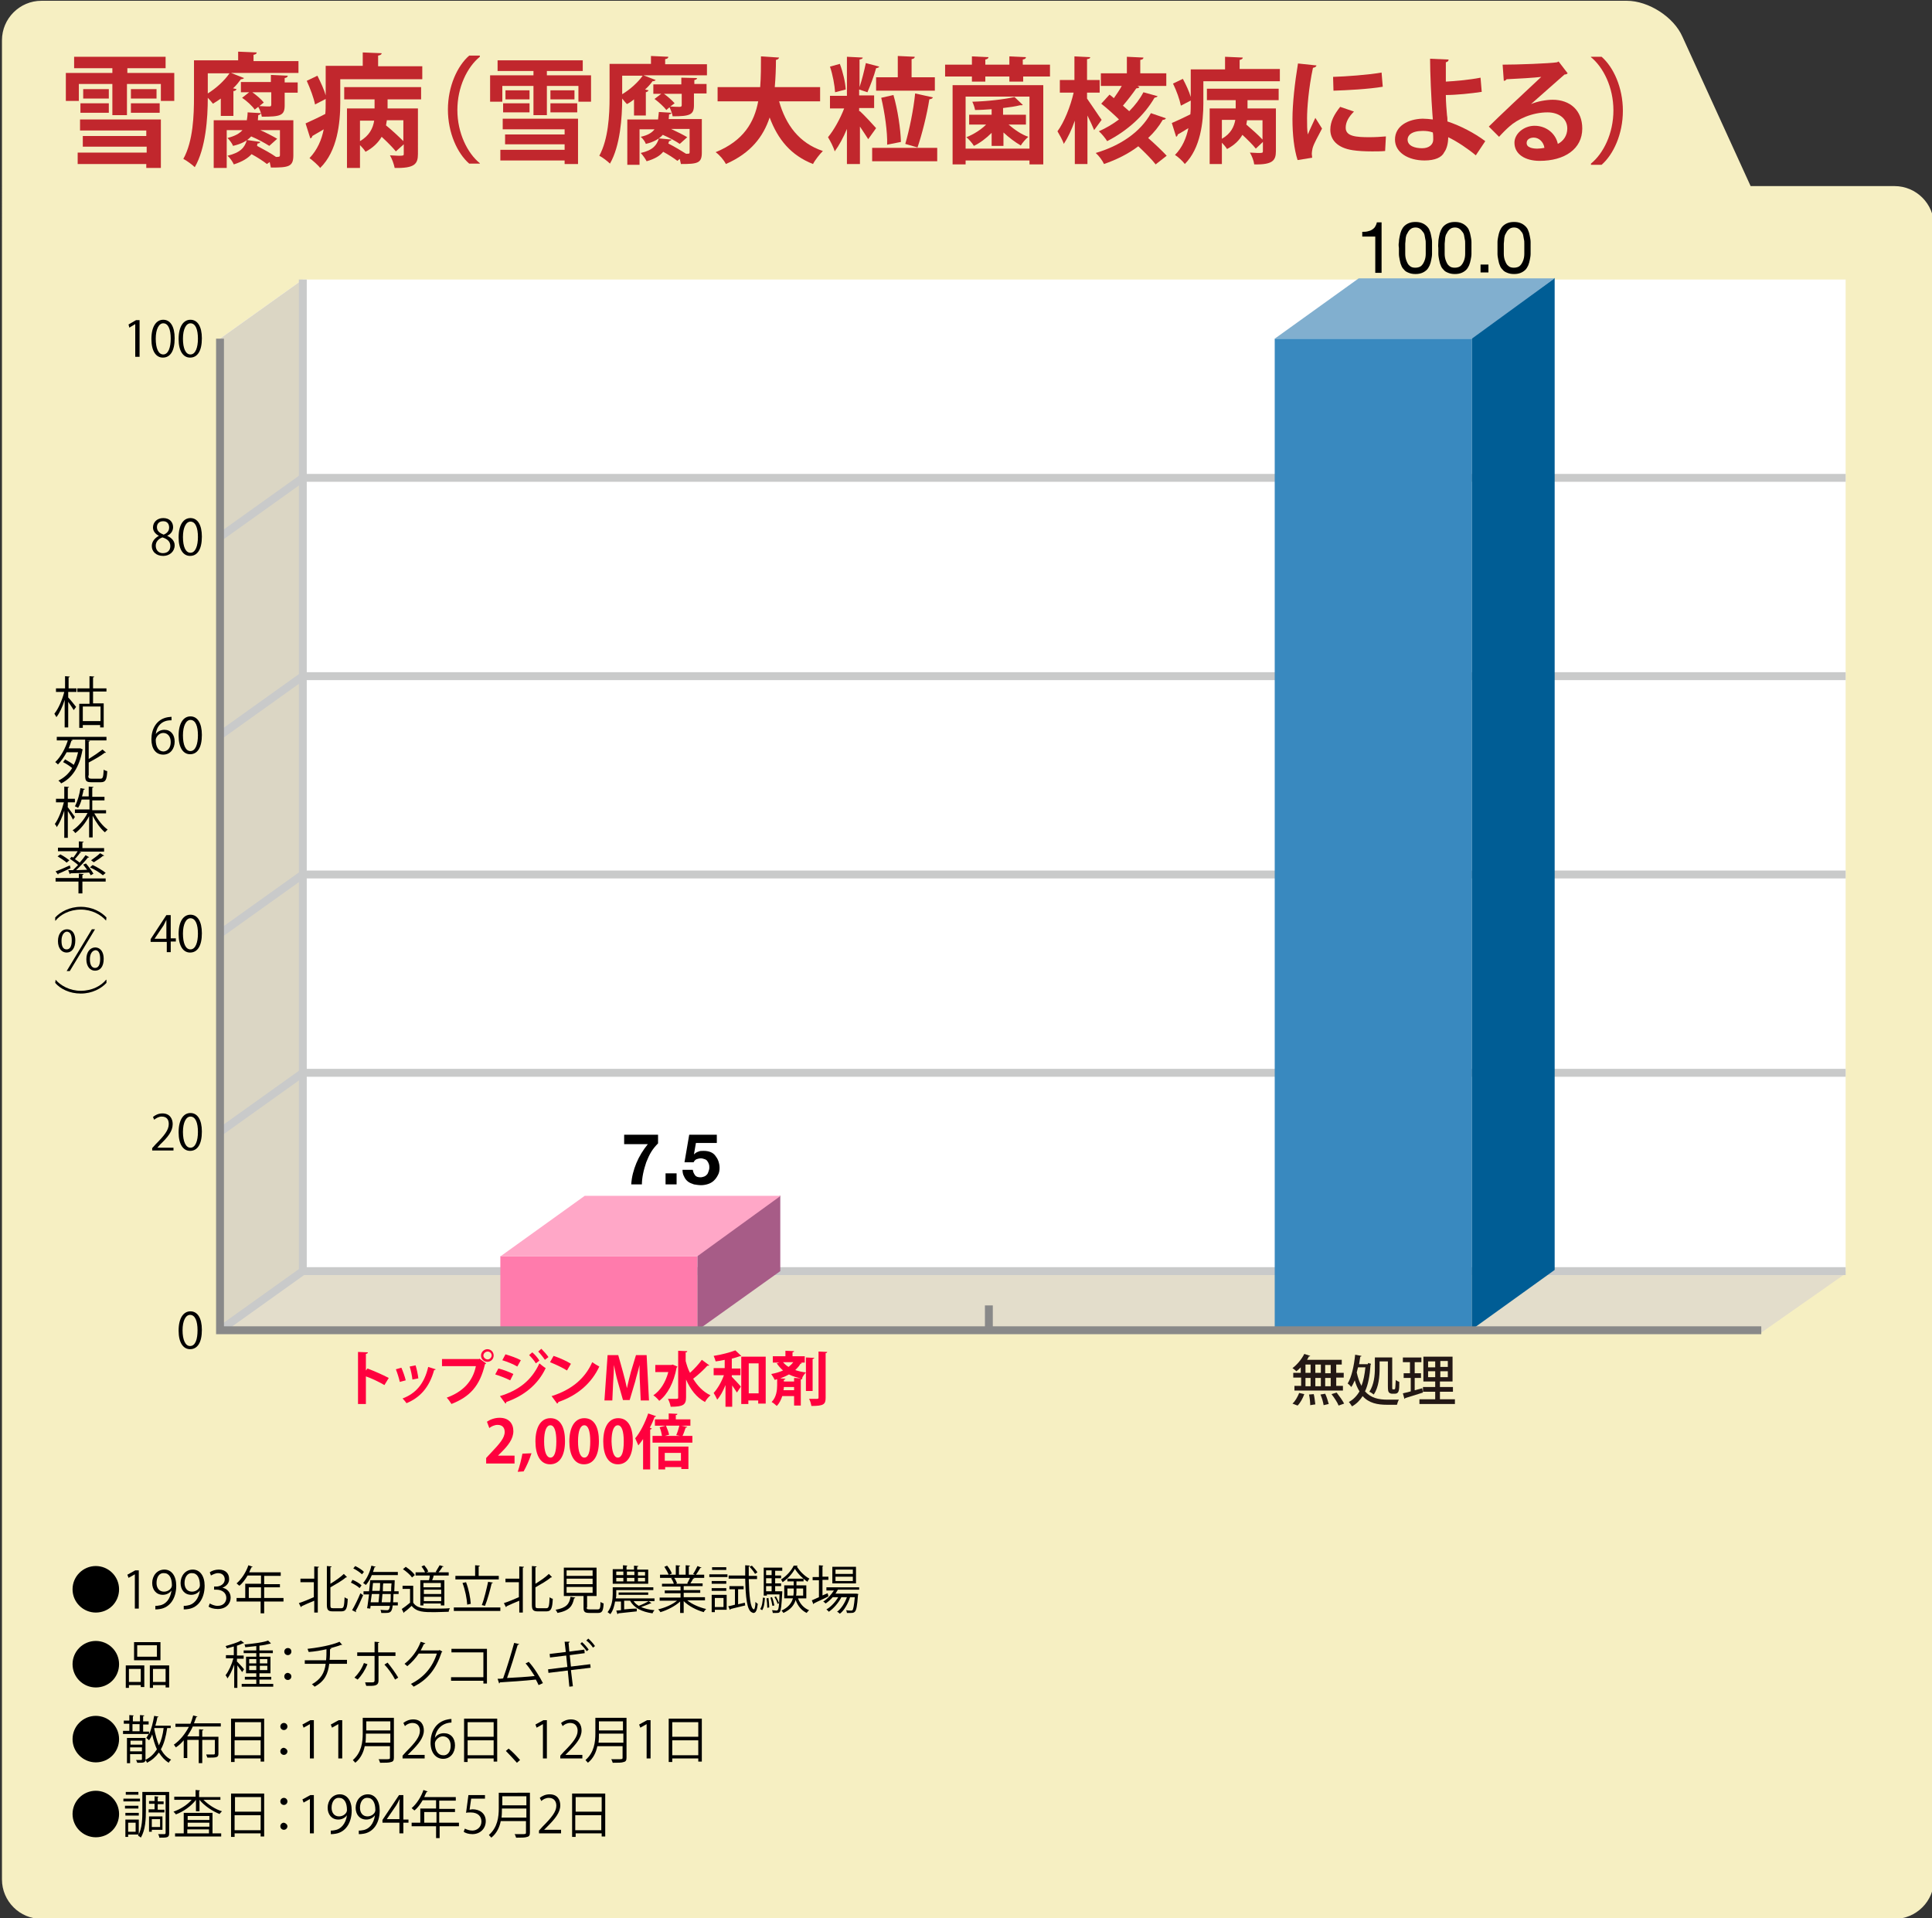 <?xml version="1.0" encoding="utf-8"?>
<!-- Generator: Adobe Illustrator 25.2.1, SVG Export Plug-In . SVG Version: 6.00 Build 0)  -->
<svg version="1.1" id="レイヤー_1" xmlns="http://www.w3.org/2000/svg" xmlns:xlink="http://www.w3.org/1999/xlink" x="0px"
	 y="0px" viewBox="0 0 490 486.5" style="enable-background:new 0 0 490 486.5;" xml:space="preserve">
<rect x="0" y="0" width="490" height="486.5" fill="#333333" stroke="none"/>
<style type="text/css">
	.st0{fill:#F6EFC2;}
	.st1{fill:#FFFFFF;}
	.st2{fill:#DBD6C4;}
	.st3{fill:#E3DDCB;}
	.st4{fill:none;stroke:#C9CACA;stroke-width:2;stroke-miterlimit:10;}
	.st5{fill:#C1272D;}
	.st6{fill:none;stroke:#898989;stroke-width:2;stroke-miterlimit:10;}
	.st7{fill:#FF7BAC;}
	.st8{fill:#A75C87;}
	.st9{fill:#FFA7C7;}
	.st10{fill:#3989BF;}
	.st11{fill:#005D95;}
	.st12{fill:#81AFCF;}
	.st13{fill:#FF003E;}
	.st14{fill:#231815;}
</style>
<g>
	<path class="st0" d="M150.5,47.2h330c5.5,0,10,4.5,10,10v419.5c0,5.5-4.5,10-10,10h-470c-5.5,0-10-4.5-10-10V10.2
		c0-5.5,4.5-10,10-10h402.1c5.5,0,11.9,4.1,14.1,9.1L444,47.2"/>
</g>
<polygon class="st1" points="468.1,70.9 76.8,70.9 55.8,85.9 55.8,337.4 446.7,337.4 468.1,322.4 "/>
<polyline class="st2" points="76.8,322.4 76.8,70.9 55.8,85.9 55.8,337.4 "/>
<polyline class="st3" points="76.8,323 468.1,323 446.7,338 55.8,338 "/>
<g>
	<g>
		<polyline class="st4" points="55.8,287.1 76.8,272.1 468.1,272.1 		"/>
		<polyline class="st4" points="55.8,236.8 76.8,221.8 468.1,221.8 		"/>
		<polyline class="st4" points="55.8,186.5 76.8,171.5 468.1,171.5 		"/>
		<polyline class="st4" points="55.8,136.2 76.8,121.2 468.1,121.2 		"/>
	</g>
</g>
<polyline class="st4" points="76.8,70.9 76.8,322.4 468.1,322.4 "/>
<line class="st4" x1="55.8" y1="337.4" x2="76.8" y2="322.4"/>
<g>
	<path class="st5" d="M32.2,18.5h12v7.1h-3.4v-4.3h-8.6v7.9h-3.7v-7.9h-8.5v4.3h-3.3v-7.1h11.8v-1.2h-9.7v-2.9H42v2.9h-9.7V18.5z
		 M20.3,33.2v-2.9h20.5v12.3h-3.7v-1H19.7v-2.9h17.5v-1.5H21v-2.7h16.1v-1.4H20.3z M20.4,28.6v-2.4h7.2v2.4H20.4z M21.1,22.6h6.5V25
		h-6.5V22.6z M33.2,22.6h6.5V25h-6.5V22.6z M33.2,28.6v-2.4h7.3v2.4H33.2z"/>
	<path class="st5" d="M64.4,15.5h11.3v3H58.6l3.3,1.3c-0.2,0.2-0.5,0.3-0.8,0.3c-0.6,0.8-1.2,1.6-2,2.3l0.9,0.2
		c-0.1,0.2-0.3,0.5-0.8,0.5v6.3H56v-4.4c-0.7,0.5-1.3,0.9-2,1.3c-0.3-0.4-0.8-1-1.3-1.5c0,5.1-0.5,12.8-3.3,17.6
		c-0.6-0.6-2.1-1.7-2.9-2.1c2.5-4.5,2.7-11.1,2.7-15.8v-9.2h11.2v-2.2l4.7,0.2c0,0.3-0.2,0.5-0.8,0.6V15.5z M52.7,18.6v5.1
		c2.1-1.3,4.2-3.2,5.5-5.1H52.7z M74.4,30.5v8.9c0,2.9-1.2,3.1-5.7,3.1c-0.1-0.4-0.2-0.9-0.3-1.4l-0.7,0.5c-0.9-0.7-2.4-1.7-3.9-2.5
		c-0.9,1-2.3,1.9-4.5,2.6c-0.3-0.7-1-1.7-1.6-2.2c3.3-0.8,4.4-2.1,4.9-4L66,36c0,0.2-0.3,0.4-0.7,0.4L65.2,37c1.7,0.9,3.7,2,4.8,2.8
		c0.8,0,1,0,1-0.5V33h-5c1.6,0.7,3.3,1.6,4.3,2.2l-2,1.8c-1.1-0.7-2.9-1.7-4.6-2.4c-1,1.1-2.4,1.9-4.6,2.4c-0.2-0.6-0.9-1.5-1.4-2
		c1.9-0.5,3-1.1,3.8-2h-4v9.6h-3.3V30.5h8.4c0.1-0.6,0.2-1.3,0.2-2l3.4,0.2c-0.1,0.2-0.2,0.4-0.7,0.5c0,0.4-0.1,0.9-0.1,1.3H74.4z
		 M73,19.2c-0.1,0.3-0.2,0.5-0.8,0.6v1.1h3.3v2.6h-3.3v3.2c0,2.6-1,2.9-5.8,2.9c-0.1-0.8-0.5-1.8-0.9-2.5l-0.9,0.7
		c-0.6-0.9-2-2.2-3.2-3l1.8-1.4h-2.1v-2.6h7.6V19L73,19.2z M65.8,26.9C66.9,27,68,27,68.3,27c0.4,0,0.5-0.1,0.5-0.5v-3.1H64
		c1.1,0.8,2.3,1.8,2.9,2.6L65.8,26.9z"/>
	<path class="st5" d="M95.9,16.8h11.2v3.3H86.3v6c0,5-0.7,12.2-5.1,16.5c-0.5-0.7-2-2-2.7-2.5c2-2.1,3.1-4.7,3.6-7.3
		c-1.1,0.7-2.1,1.2-2.9,1.7c0,0.3-0.2,0.5-0.5,0.6l-1.2-3.8c1.3-0.6,3.1-1.4,5-2.4c0.1-1,0.1-1.7,0.1-3.8l-2.7,1.4
		c-0.3-1.6-1.2-4-2.1-6l2.7-1.3c0.8,1.6,1.7,3.5,2.1,5v-7.5H92v-3.4l4.8,0.2c0,0.3-0.3,0.5-0.9,0.6V16.8z M87.3,25.2v-3.1h19.5v3.1
		h-8.5v2.3h7.7V39c0,2.6-0.8,3.7-5.9,3.6c-0.2-1-0.7-2.4-1.2-3.2c0.7,0,1.5,0.1,2.1,0.1c1.3,0,1.4,0,1.4-0.5v-2.4l-2,1.8
		c-0.8-1-2.2-2.4-3.6-3.7c-0.9,1.5-2.2,2.8-4.1,3.8c-0.3-0.5-0.8-1.1-1.4-1.7v5.8H88V27.5h7v-2.3H87.3z M91.3,30.6v5.2
		c2.4-1.4,3.3-3.3,3.6-5.2H91.3z M98.1,30.6c-0.1,0.4-0.1,0.8-0.2,1.2c1.5,1.2,3.3,2.9,4.4,4v-5.3H98.1z"/>
	<path class="st5" d="M121.7,14.4c-3.2,2.6-5.7,7.7-5.7,13.5c0,5.9,2.6,11,5.7,13.5v0.1H119c-3-2.6-5.4-7.8-5.4-13.7
		c0-5.9,2.4-11.1,5.4-13.7h2.7V14.4z"/>
	<path class="st5" d="M138.6,19.1h11.3v6.7h-3.2v-4h-8v7.4h-3.4v-7.4h-7.9v4h-3.1v-6.7h11V18h-9.1v-2.7h21.6V18h-9.1V19.1z
		 M127.5,32.8v-2.7h19.1v11.5h-3.4v-0.9h-16.3v-2.7h16.3v-1.4h-15.1v-2.5h15.1v-1.3H127.5z M127.6,28.5v-2.3h6.7v2.3H127.6z
		 M128.2,22.9h6.1v2.3h-6.1V22.9z M139.6,22.9h6.1v2.3h-6.1V22.9z M139.6,28.5v-2.3h6.8v2.3H139.6z"/>
	<path class="st5" d="M168.7,16.3h10.6v2.8h-16.1l3.1,1.2c-0.2,0.2-0.4,0.3-0.8,0.3c-0.5,0.7-1.2,1.5-1.9,2.1l0.9,0.2
		c-0.1,0.2-0.3,0.4-0.7,0.5v5.9h-3v-4.1c-0.6,0.5-1.2,0.9-1.8,1.2c-0.3-0.3-0.8-0.9-1.2-1.4c0,4.8-0.5,12-3.1,16.5
		c-0.6-0.6-1.9-1.6-2.7-2c2.3-4.2,2.6-10.4,2.6-14.7v-8.6h10.5v-2l4.4,0.2c0,0.3-0.2,0.5-0.8,0.6V16.3z M157.8,19.2v4.7
		c2-1.2,4-3,5.2-4.7H157.8z M178,30.3v8.4c0,2.7-1.1,2.9-5.3,2.9c-0.1-0.4-0.2-0.9-0.3-1.3l-0.6,0.5c-0.9-0.7-2.3-1.6-3.6-2.3
		c-0.8,1-2.1,1.8-4.2,2.4c-0.3-0.6-1-1.6-1.5-2.1c3.1-0.7,4.1-2,4.6-3.7l3.2,0.3c0,0.2-0.3,0.3-0.6,0.4l-0.2,0.6
		c1.6,0.8,3.4,1.9,4.5,2.6c0.8,0,0.9,0,0.9-0.4v-5.9h-4.7c1.5,0.7,3.1,1.5,4.1,2.1l-1.9,1.7c-1-0.7-2.7-1.6-4.3-2.3
		c-0.9,1-2.2,1.8-4.3,2.3c-0.2-0.6-0.8-1.4-1.3-1.8c1.8-0.4,2.8-1,3.5-1.9h-3.8v9h-3.1V30.3h7.8c0.1-0.6,0.1-1.2,0.2-1.9l3.2,0.2
		c-0.1,0.2-0.2,0.4-0.6,0.4c0,0.4-0.1,0.8-0.1,1.2H178z M176.8,19.8c-0.1,0.3-0.2,0.4-0.7,0.5v1h3.1v2.4H176v3c0,2.4-1,2.8-5.4,2.8
		c-0.1-0.7-0.5-1.7-0.8-2.3l-0.8,0.7c-0.6-0.8-1.9-2-3-2.8l1.7-1.3h-2v-2.4h7.1v-1.7L176.8,19.8z M170,27c1,0.1,2.1,0.1,2.4,0.1
		c0.3,0,0.5-0.1,0.5-0.4v-2.9h-4.5c1,0.7,2.1,1.7,2.7,2.4L170,27z"/>
	<path class="st5" d="M208,25.7h-10.4c1.7,6,5.1,10.6,11.1,12.6c-0.8,0.8-2,2.3-2.5,3.3c-5.6-2.2-8.9-6.2-11-11.8
		c-1.6,4.8-4.7,9-11.1,11.8c-0.5-1-1.6-2.3-2.6-3c7.1-2.9,9.8-7.6,10.8-12.9h-10.3v-3.6h10.8c0.2-2.6,0.2-5.2,0.2-7.8l4.6,0.3
		c-0.1,0.3-0.3,0.5-0.8,0.6c0,2.2-0.1,4.6-0.3,6.9H208V25.7z"/>
	<path class="st5" d="M218.1,28.2c1.1,1,3.5,3.6,4.1,4.3l-2,2.8c-0.5-0.8-1.3-2-2.1-3.2v9.5h-3.3v-8.9c-0.9,2.2-2,4.2-3.1,5.7
		c-0.3-1.1-1.1-2.6-1.7-3.6c1.5-1.8,3.1-4.7,4.1-7.3h-3.6v-3.2h4.3v-9.9l4,0.2c0,0.3-0.3,0.4-0.8,0.5v7c0.6-1.8,1.2-4.2,1.6-6.1
		l3.4,0.9c-0.1,0.2-0.3,0.3-0.8,0.4c-0.5,1.9-1.5,4.5-2.2,6.1l-2.1-0.7v1.5h3.8v3.2h-3.8V28.2z M213,16.2c0.8,2.1,1.4,4.7,1.5,6.5
		l-2.7,0.7c-0.1-1.7-0.6-4.5-1.3-6.5L213,16.2z M221.2,37.5h16.5v3.4h-16.5V37.5z M222.2,19.6h5.5v-5.4l4.3,0.2
		c0,0.3-0.2,0.5-0.8,0.6v4.6h5.9V23h-14.9V19.6z M226.6,24.1c1.1,3.8,1.8,8.6,1.9,11.9l-3.5,0.7c0.1-3.2-0.6-8.1-1.5-11.9
		L226.6,24.1z M236.6,24.7c-0.1,0.3-0.4,0.4-0.9,0.5c-0.6,3.9-1.9,9-3,12.2l-3.1-0.9c1-3.4,2.1-8.7,2.5-12.8L236.6,24.7z"/>
	<path class="st5" d="M259.5,16.4h6.8v3h-6.8v1.3H256v-1.3h-6.1v1.3h-3.4v-1.3h-6.8v-3h6.8v-2.1l4.2,0.2c0,0.3-0.3,0.5-0.8,0.6v1.3
		h6.1v-2.1l4.2,0.2c0,0.3-0.2,0.5-0.8,0.6V16.4z M241.6,41.7V21.6h23v20.1h-3.5v-1h-16.2v1H241.6z M261.1,24.5h-16.2v13.2h16.2V24.5
		z M251.5,37v-3.3c-1.4,1.4-3,2.6-4.5,3.3c-0.4-0.7-1.3-1.7-1.9-2.2c1.8-0.7,3.7-1.9,5-3.2h-4.3v-2.5h5.7v-1.4
		c-1.4,0.1-2.9,0.2-4.2,0.2c-0.1-0.6-0.4-1.5-0.7-2.1c3.8-0.1,8.2-0.6,10.7-1.2l2.1,2c-0.1,0.1-0.2,0.1-0.4,0.1c-0.1,0-0.2,0-0.3,0
		c-1.2,0.3-2.6,0.5-4.3,0.7v1.7h5.8v2.5h-4.4c1.4,1.2,3.2,2.5,5,3.1c-0.6,0.5-1.5,1.5-1.9,2.2c-1.4-0.8-3-2-4.4-3.3V37H251.5z"/>
	<path class="st5" d="M275.7,25c0.8,1.1,3.1,4.6,3.7,5.4l-1.9,2.6c-0.4-1-1-2.3-1.7-3.7v12.3h-3.2v-11c-0.8,2.3-1.8,4.4-2.8,5.9
		c-0.3-1-1.1-2.3-1.6-3.2c1.7-2.3,3.3-6.3,4.1-9.8h-3.5v-3.2h3.7v-6l4,0.2c0,0.3-0.2,0.4-0.8,0.5v5.3h3.2v3.2h-3.2V25z M293.1,41.7
		c-0.9-1.2-2.7-3-4.4-4.6c-2.5,1.9-5.5,3.4-8.7,4.5c-0.4-0.9-1.3-2.1-2.1-2.8c6.1-1.8,11.3-5.2,14-10.1l3.8,1.3
		c-0.1,0.2-0.3,0.4-0.8,0.4c-1,1.7-2.2,3.2-3.7,4.6c1.7,1.5,3.6,3.3,4.7,4.5L293.1,41.7z M293.6,24.4c-0.1,0.2-0.4,0.3-0.8,0.4
		c-2.6,4.5-6.9,8.4-12,11c-0.5-0.8-1.4-1.9-2.1-2.5c1.8-0.8,3.5-1.8,5.1-3c-1.3-1.3-3-2.8-4.5-4l2.1-2.3c0.4,0.3,0.8,0.6,1.1,0.9
		c0.7-1,1.4-2,2-3.1h-5.3v-3.2h6.6v-4.2l4.2,0.2c0,0.3-0.2,0.5-0.8,0.6v3.4h6.6v3.2h-7.3l0.5,0.3c-0.1,0.2-0.5,0.3-0.8,0.3
		c-0.9,1.3-2.2,3-3.4,4.4c0.6,0.5,1.1,1,1.6,1.4c1.5-1.5,2.7-3.1,3.6-4.8L293.6,24.4z"/>
	<path class="st5" d="M314.2,17.5h10.4v3.1h-19.4v5.6c0,4.7-0.7,11.4-4.7,15.4c-0.5-0.7-1.8-1.9-2.5-2.3c1.9-1.9,2.9-4.4,3.4-6.8
		c-1,0.6-1.9,1.2-2.7,1.6c0,0.3-0.2,0.5-0.4,0.6l-1.1-3.5c1.2-0.5,2.9-1.3,4.7-2.2c0.1-0.9,0.1-1.6,0.1-3.5l-2.5,1.3
		c-0.3-1.5-1.1-3.8-2-5.6l2.5-1.2c0.8,1.5,1.6,3.2,2,4.6v-7h8.7v-3.2l4.5,0.2c0,0.3-0.3,0.5-0.8,0.6V17.5z M306.1,25.4v-2.9h18.2
		v2.9h-7.9v2.1h7.2v10.8c0,2.4-0.8,3.5-5.5,3.4c-0.1-0.9-0.6-2.2-1.1-3c0.7,0,1.4,0.1,2,0.1c1.2,0,1.3,0,1.3-0.5V36l-1.8,1.7
		c-0.7-0.9-2.1-2.3-3.4-3.5c-0.8,1.4-2,2.6-3.9,3.6c-0.3-0.5-0.8-1.1-1.3-1.6v5.4h-3.1V27.5h6.6v-2.1H306.1z M309.9,30.4v4.8
		c2.3-1.3,3.1-3.1,3.4-4.8H309.9z M316.3,30.4c-0.1,0.4-0.1,0.8-0.2,1.2c1.4,1.2,3.1,2.7,4.1,3.8v-4.9H316.3z"/>
	<path class="st5" d="M333.9,16.6c-0.1,0.3-0.3,0.5-0.9,0.6c-1.1,5.1-1.5,10.3-1.5,12.8c0,1.7,0,3.1,0.2,4.1
		c0.3-0.8,1.5-3.3,1.9-4.2l1.7,2.7c-1,2-2,3.6-2.4,5c-0.1,0.5-0.2,1-0.2,1.4c0,0.3,0.1,0.7,0.1,1l-3.7,0.6
		c-0.9-2.8-1.3-6.5-1.3-10.4c0-3.9,0.6-9.3,1.4-14.1L333.9,16.6z M351.3,38.3c-1.1,0.1-2.2,0.1-3.3,0.1c-1.9,0-3.6-0.1-4.9-0.3
		c-4-0.6-5.7-2.7-5.7-5.2c0-2.1,1-3.9,2.5-5.8l3.5,1.2c-1.3,1.3-2.1,2.6-2.1,4.1c0,2.2,2.6,2.4,6.1,2.4c1.4,0,2.9-0.1,4.1-0.2
		L351.3,38.3z M338.1,19.5c3.3-0.1,8.8-0.5,12.3-1.1l0.3,3.6c-3.5,0.6-9.1,0.9-12.5,1L338.1,19.5z"/>
	<path class="st5" d="M374.3,39.4c-1.9-1.6-4.7-3.5-7-4.6c0,1.6-0.4,3-1,3.8c-0.6,1.3-2.3,2.1-5,2.1c-4.1,0-7.5-2-7.5-5.3
		c0-3.5,3.4-5.2,7-5.3c0.7,0,1.9,0.1,2.6,0.2c0-0.5-0.1-0.9-0.1-1.3c-0.3-3.9-0.6-10.7-0.6-14.1l4.7,0.2c0,0.3-0.2,0.6-0.7,0.7
		c0,0.7,0,4.1,0,4.9c1.8-0.1,5.8-0.4,8.8-1l0.3,3.6c-2.6,0.4-6.5,0.8-9.1,0.8c0,2,0.2,3.9,0.3,5.2c0.1,0.4,0.1,1,0.1,1.5
		c3.3,1.1,6.8,2.9,9.6,5L374.3,39.4z M360.9,33.2c-3,0-3.9,1.2-3.9,2.2c0,1.6,1.8,2.2,3.7,2.2c1.7,0,2.8-0.9,2.8-2.2
		c0-0.6,0-1.2-0.1-1.8C362.6,33.3,361.7,33.2,360.9,33.2z"/>
	<path class="st5" d="M388.3,26.4c1.6-0.7,3.9-1.1,5.5-1.1c4.4,0,7.5,2.7,7.5,7.3c0,5.2-4.5,8.2-10.8,8.2c-3.7,0-6.4-1.7-6.4-4.6
		c0-2.3,2.4-4.3,5.1-4.3c3.1,0,5.4,2.1,5.9,4.6c1.4-0.7,2.4-2.1,2.4-3.9c0-2.5-2.1-4.1-5-4.1c-3.9,0-7.6,1.7-9.7,3.6
		c-0.7,0.6-1.9,1.8-2.6,2.6l-2.6-2.6c2.1-2.1,9.4-9,13.3-12.6c-1.4,0.2-6.4,0.5-8.8,0.6c-0.1,0.2-0.4,0.4-0.7,0.4l-0.3-4.1
		c3.7,0,11.9-0.3,13.8-0.6l0.4-0.2l2.3,3c-0.2,0.2-0.5,0.3-0.8,0.3C395.4,20.1,390.7,24.3,388.3,26.4L388.3,26.4z M389.9,37.7
		c0.5,0,1.4-0.1,1.8-0.2c-0.2-1.5-1.4-2.6-2.7-2.6c-1,0-1.8,0.5-1.8,1.3C387.1,37.5,388.9,37.7,389.9,37.7z"/>
	<path class="st5" d="M403.5,41.5c3.2-2.6,5.7-7.7,5.7-13.5c0-5.9-2.6-11-5.7-13.5v-0.1h2.7c3,2.6,5.4,7.8,5.4,13.7
		c0,5.9-2.4,11.1-5.4,13.7h-2.7V41.5z"/>
</g>
<g>
	<path d="M24.3,397.2c3.2,0,5.9,2.6,5.9,5.9s-2.6,5.9-5.9,5.9c-3.2,0-5.9-2.6-5.9-5.9C18.4,399.8,21.1,397.2,24.3,397.2z"/>
	<path d="M34.2,408v-8.7h0l-1.6,0.9l-0.3-0.8l2-1.1h0.9v9.7H34.2z"/>
	<path d="M43.5,403.4c-0.5,0.7-1.3,1.1-2.2,1.1c-1.7,0-2.7-1.3-2.7-3c0-1.8,1.2-3.4,3.1-3.4c1.8,0,3,1.6,3,4.1
		c0,3.2-1.6,5.5-4.1,5.9c-0.5,0.1-0.9,0.1-1.2,0.1v-0.9c0.3,0,0.6,0,1-0.1C42,407,43.2,405.6,43.5,403.4L43.5,403.4z M39.7,401.5
		c0,1.3,0.7,2.2,1.9,2.2c1.1,0,2-0.8,2-1.6c0-1.9-0.7-3.1-2-3.1C40.4,398.9,39.7,400,39.7,401.5z"/>
	<path d="M50.7,403.4c-0.5,0.7-1.3,1.1-2.2,1.1c-1.7,0-2.7-1.3-2.7-3c0-1.8,1.2-3.4,3.1-3.4c1.8,0,3,1.6,3,4.1
		c0,3.2-1.6,5.5-4.1,5.9c-0.5,0.1-0.9,0.1-1.2,0.1v-0.9c0.3,0,0.6,0,1-0.1C49.1,407,50.4,405.6,50.7,403.4L50.7,403.4z M46.8,401.5
		c0,1.3,0.7,2.2,1.9,2.2c1.1,0,2-0.8,2-1.6c0-1.9-0.7-3.1-2-3.1C47.6,398.9,46.8,400,46.8,401.5z"/>
	<path d="M56.4,402.7c1.1,0.2,2.1,1.1,2.1,2.5c0,1.5-1.1,2.9-3.3,2.9c-1,0-1.9-0.3-2.3-0.6l0.3-0.8c0.4,0.2,1.1,0.6,2,0.6
		c1.6,0,2.2-1.1,2.2-2c0-1.4-1.2-2.1-2.5-2.1h-0.6v-0.8h0.6c0.9,0,2.1-0.6,2.1-1.8c0-0.8-0.5-1.6-1.7-1.6c-0.7,0-1.4,0.4-1.8,0.6
		l-0.3-0.8c0.5-0.4,1.4-0.7,2.3-0.7c1.8,0,2.6,1.1,2.6,2.3C58.2,401.4,57.5,402.3,56.4,402.7L56.4,402.7z"/>
	<path d="M71.9,405.3v0.9h-4.9v3h-0.9v-3H60v-0.9h2.2v-3.6h4v-2.1h-3.4c-0.6,1-1.3,2-2.1,2.6c-0.2-0.2-0.5-0.4-0.7-0.6
		c1.2-1,2.4-2.8,3-4.6l1.1,0.4c-0.1,0.1-0.2,0.1-0.3,0.1c-0.2,0.4-0.4,0.8-0.6,1.3h8v0.9h-4.2v2.1h4v0.8h-4v2.7H71.9z M63.1,405.3
		h3.1v-2.7h-3.1V405.3z"/>
	<path d="M79.7,400.4v-3.1l1.2,0.1c0,0.1-0.1,0.2-0.3,0.2V409h-0.9v-3c-1.2,0.5-2.4,1-3.2,1.4c0,0.1-0.1,0.2-0.2,0.2l-0.5-1
		c1-0.3,2.4-0.9,3.8-1.5v-3.8h-3.4v-0.9H79.7z M83.8,407.1c0,0.7,0.1,0.8,0.7,0.8h2.1c0.6,0,0.7-0.6,0.8-2.8
		c0.2,0.2,0.6,0.4,0.8,0.4c-0.1,2.4-0.4,3.2-1.6,3.2h-2.2c-1.2,0-1.5-0.4-1.5-1.7v-9.8l1.2,0.1c0,0.1-0.1,0.2-0.3,0.2v4.2
		c1.3-0.8,2.6-1.7,3.4-2.5l0.8,0.8c0,0-0.1,0.1-0.2,0.1c0,0-0.1,0-0.1,0c-0.9,0.8-2.5,1.7-3.9,2.5V407.1z"/>
	<path d="M89.4,400.7c0.8,0.3,1.8,0.9,2.3,1.4l-0.5,0.7c-0.5-0.5-1.4-1-2.2-1.4L89.4,400.7z M89.3,408.4c0.6-1,1.5-2.8,2.1-4.3
		l0.7,0.5c-0.6,1.4-1.3,3-1.9,4c0.1,0.1,0.1,0.1,0.1,0.2c0,0.1,0,0.1,0,0.1L89.3,408.4z M91.8,399.3c-0.5-0.5-1.4-1.1-2.2-1.5
		l0.5-0.6c0.8,0.4,1.8,1,2.2,1.5L91.8,399.3z M101,404.3h-1.2c0,0.8-0.1,1.5-0.1,2.1h1.2v0.8h-1.3c-0.2,1.8-0.7,1.9-1.9,1.9
		c-0.3,0-0.7,0-1,0c0-0.2-0.1-0.6-0.2-0.8c0.7,0.1,1.4,0.1,1.7,0.1c0.4,0,0.6-0.3,0.7-1.1h-4.9l-0.1,0.7l-0.8-0.1
		c0.2-0.9,0.3-2.2,0.5-3.5h-1.4v-0.8h1.4c0.1-1,0.2-1.9,0.3-2.8h5.7l0.5,0c0,0.1,0,0.2,0,0.3l-0.1,2.5h1.1V404.3z M101,399.5h-6.7
		c-0.4,1-0.9,1.8-1.5,2.5c-0.2-0.1-0.5-0.4-0.7-0.5c0.9-1,1.7-2.7,2.1-4.4l1.1,0.3c0,0.1-0.1,0.1-0.3,0.1c-0.1,0.4-0.3,0.8-0.4,1.2
		h6.3V399.5z M96,406.4c0.1-0.6,0.1-1.3,0.2-2.1h-1.9c-0.1,0.7-0.2,1.5-0.3,2.1H96z M96.3,403.5c0.1-0.7,0.1-1.4,0.1-2h-1.8
		c-0.1,0.6-0.1,1.3-0.2,2H96.3z M97,404.3c-0.1,0.8-0.1,1.5-0.2,2.1h2.2c0.1-0.5,0.1-1.2,0.1-2.1H97z M97.2,401.6
		c-0.1,0.6-0.1,1.3-0.1,2h2.1c0-0.6,0-1.2,0.1-2H97.2z"/>
	<path d="M104.8,402.2v4.3c1,1.5,2.9,1.5,5.2,1.5c1.4,0,3.1,0,4.1-0.1c-0.1,0.2-0.3,0.6-0.3,0.9c-0.9,0-2.3,0.1-3.6,0.1
		c-2.7,0-4.5,0-5.8-1.6c-0.6,0.6-1.3,1.2-1.9,1.6c0,0.1,0,0.2-0.1,0.2l-0.5-1c0.6-0.4,1.4-1,2.1-1.6v-3.5h-1.9v-0.8H104.8z
		 M102.9,397.4c0.9,0.6,1.9,1.4,2.3,2.1l-0.7,0.6c-0.4-0.6-1.4-1.5-2.3-2.1L102.9,397.4z M106.6,400.8h2.2c0.1-0.4,0.2-0.8,0.2-1.2
		h-3.6v-0.8h2.4c-0.2-0.5-0.6-1.1-0.9-1.5l0.7-0.3c0.4,0.5,0.9,1.1,1,1.6l-0.5,0.2h2.7l-0.3-0.1c0.3-0.5,0.7-1.2,1-1.7l1,0.3
		c0,0.1-0.1,0.1-0.3,0.1c-0.2,0.4-0.6,1-1,1.4h2.6v0.8H110c-0.1,0.4-0.2,0.8-0.4,1.2h3.1v6.4h-0.9v-0.5h-4.4v0.5h-0.8V400.8z
		 M111.8,402.6v-1.1h-4.4v1.1H111.8z M107.5,403.2v1.1h4.4v-1.1H107.5z M107.5,406.1h4.4V405h-4.4V406.1z"/>
	<path d="M115.1,407.7h11.8v0.9h-11.8V407.7z M126.5,399.7v0.9h-11v-0.9h5V397l1.2,0.1c0,0.1-0.1,0.2-0.3,0.2v2.4H126.5z
		 M118.2,401.3c0.7,1.8,1.1,4,1.2,5.5c-0.1,0-0.2,0-0.9,0.2c-0.1-1.5-0.5-3.7-1.2-5.5L118.2,401.3z M125,401.4
		c0,0.1-0.2,0.2-0.3,0.2c-0.4,1.7-1.1,4.3-1.7,5.7l-0.8-0.2c0.6-1.5,1.2-4.1,1.6-5.9L125,401.4z"/>
	<path d="M131.7,400.4v-3.1l1.2,0.1c0,0.1-0.1,0.2-0.3,0.2V409h-0.9v-3c-1.2,0.5-2.4,1-3.2,1.4c0,0.1-0.1,0.2-0.2,0.2l-0.5-1
		c1-0.3,2.4-0.9,3.8-1.5v-3.8h-3.4v-0.9H131.7z M135.8,407.1c0,0.7,0.1,0.8,0.7,0.8h2.1c0.6,0,0.7-0.6,0.8-2.8
		c0.2,0.2,0.6,0.4,0.8,0.4c-0.1,2.4-0.4,3.2-1.6,3.2h-2.2c-1.2,0-1.5-0.4-1.5-1.7v-9.8l1.2,0.1c0,0.1-0.1,0.2-0.3,0.2v4.2
		c1.3-0.8,2.6-1.7,3.4-2.5l0.8,0.8c0,0-0.1,0.1-0.2,0.1c0,0-0.1,0-0.1,0c-0.9,0.8-2.5,1.7-3.9,2.5V407.1z"/>
	<path d="M145.9,405.2c0,0.1-0.1,0.2-0.3,0.2c-0.4,1.9-1.1,3.1-4.2,3.7c-0.1-0.2-0.3-0.6-0.5-0.8c2.8-0.5,3.5-1.5,3.8-3.3
		L145.9,405.2z M148.8,407.7c0,0.4,0.1,0.5,0.7,0.5h2.1c0.5,0,0.7-0.2,0.7-1.9c0.2,0.2,0.6,0.3,0.8,0.4c-0.1,1.9-0.4,2.4-1.4,2.4
		h-2.2c-1.2,0-1.5-0.3-1.5-1.3v-3h-5v-7.2h8.3v7.2h-2.4V407.7z M143.7,398.3v1.4h6.6v-1.4H143.7z M143.7,400.4v1.4h6.6v-1.4H143.7z
		 M143.7,402.5v1.5h6.6v-1.5H143.7z"/>
	<path d="M165.2,406.6c0,0-0.1,0.1-0.2,0.1c0,0-0.1,0-0.1,0c-0.6,0.3-1.5,0.6-2.3,0.9c0.9,0.4,2.1,0.7,3.4,0.8
		c-0.2,0.2-0.4,0.5-0.5,0.8c-2.8-0.4-4.7-1.4-5.7-3.2h-1.5v2.2c1-0.1,2.1-0.2,3.2-0.2v0.7c-1.8,0.2-3.6,0.4-4.7,0.5
		c0,0.1-0.1,0.2-0.2,0.2l-0.3-0.9l1.2-0.1v-2.2H156c-0.2,1.1-0.5,2.3-1.2,3.2c-0.2-0.1-0.5-0.4-0.7-0.5c1.1-1.4,1.3-3.3,1.3-4.6
		v-1.7h10.3v0.7h-9.4v1c0,0.4,0,0.7-0.1,1.1h9.8v0.7h-5.3c0.3,0.5,0.8,0.9,1.3,1.2c0.8-0.3,1.9-0.8,2.5-1.2L165.2,406.6z M164.4,398
		v3.7h-9V398h2.6v-1l1.1,0.1c0,0.1-0.1,0.2-0.2,0.2v0.8h1.9v-1l1.1,0.1c0,0.1-0.1,0.2-0.3,0.2v0.7H164.4z M156.3,398.6v0.9h1.8v-0.9
		H156.3z M156.3,400.2v0.9h1.8v-0.9H156.3z M164.4,404.5h-7.5v-0.6h7.5V404.5z M160.9,398.6h-1.9v0.9h1.9V398.6z M160.9,400.2h-1.9
		v0.9h1.9V400.2z M163.6,399.6v-0.9h-1.8v0.9H163.6z M163.6,401.1v-0.9h-1.8v0.9H163.6z"/>
	<path d="M178.8,405.9h-4.5c1.2,1,3.1,1.8,4.8,2.2c-0.2,0.2-0.5,0.5-0.6,0.8c-1.8-0.5-3.8-1.5-5.1-2.8v3h-0.9v-2.9
		c-1.3,1.2-3.3,2.2-5,2.7c-0.1-0.2-0.4-0.6-0.6-0.7c1.7-0.4,3.6-1.2,4.8-2.2h-4.4v-0.8h5.3v-1.1h-4v-0.7h4v-1h-4.7v-0.7h3
		c-0.1-0.4-0.4-1-0.7-1.4l0.5-0.1h-3.3v-0.8h2.2c-0.2-0.5-0.7-1.4-1.1-2l0.7-0.3c0.5,0.6,1,1.4,1.2,2l-0.7,0.3h1.7V397l1.1,0.1
		c0,0.1-0.1,0.2-0.3,0.2v2.1h1.7V397l1.1,0.1c0,0.1-0.1,0.2-0.3,0.2v2.1h1.6c-0.2-0.1-0.4-0.1-0.5-0.2c0.4-0.6,0.8-1.4,1.1-2l1,0.4
		c0,0.1-0.1,0.1-0.3,0.1c-0.3,0.5-0.7,1.2-1.1,1.7h2.1v0.8h-2.9l0.4,0.1c0,0.1-0.1,0.1-0.3,0.1c-0.2,0.4-0.5,0.9-0.7,1.2h3.1v0.7
		h-4.8v1h4.2v0.7h-4.2v1.1h5.4V405.9z M174.3,401.6c0.2-0.4,0.5-0.9,0.7-1.4h-4c0.3,0.4,0.6,1,0.7,1.4l-0.4,0.1h3.2L174.3,401.6z"/>
	<path d="M179.9,400v-0.7h4.6v0.7H179.9z M184.3,404.5v3.8h-3v0.6h-0.8v-4.4H184.3z M184.2,401v0.7h-3.7V401H184.2z M180.5,403.5
		v-0.7h3.7v0.7H180.5z M184.2,397.5v0.7h-3.6v-0.7H184.2z M183.5,405.3h-2.2v2.3h2.2V405.3z M187.2,406.9l1.7-0.4l0.1,0.7
		c-1.4,0.3-2.8,0.7-3.7,0.9c0,0.1-0.1,0.2-0.2,0.2l-0.4-0.9c0.5-0.1,1.1-0.2,1.7-0.4v-3.9H185v-0.8h3.6v0.8h-1.4V406.9z M192,400.5
		h-2.1c0.1,4.1,0.4,7.5,1.3,7.7h0c0.2,0,0.4-0.8,0.4-1.9c0.2,0.2,0.4,0.4,0.6,0.5c-0.2,1.6-0.5,2.3-1.1,2.3c-0.1,0-0.2,0-0.3-0.1
		c-1.4-0.4-1.7-4.1-1.8-8.6h-4.2v-0.8h4.2l0-2.6l1.2,0.1c0,0.1-0.1,0.2-0.3,0.2c0,0.8,0,1.6,0,2.4h2.1V400.5z M190.7,397.1
		c0.5,0.5,1.1,1.2,1.4,1.7l-0.6,0.4c-0.3-0.5-0.8-1.2-1.4-1.8L190.7,397.1z"/>
	<path d="M194,405.3c-0.1,1.2-0.2,2.4-0.7,3.1l-0.5-0.3c0.5-0.7,0.6-1.8,0.7-2.9L194,405.3z M198,403.6l0.4,0c0,0.1,0,0.2,0,0.3
		c-0.2,3.4-0.3,4.5-0.6,4.9c-0.2,0.3-0.4,0.3-1.1,0.3c-0.2,0-0.5,0-0.7,0c0-0.2-0.1-0.5-0.2-0.7c0.5,0,0.9,0.1,1.1,0.1
		c0.5,0,0.6-0.5,0.7-1.9l-0.4,0.2c-0.1-0.5-0.4-1.2-0.8-1.7l0.4-0.2c0.3,0.5,0.6,1.2,0.8,1.7h0c0-0.6,0.1-1.3,0.1-2.2h-3.2v0.3h-0.8
		v-7.1h4.7v0.8h-1.8v1.2h1.5v0.7h-1.5v1.3h1.5v0.7h-1.5v1.3h1.4L198,403.6z M195.7,398.3h-1.4v1.2h1.4V398.3z M195.7,401.6v-1.3
		h-1.4v1.3H195.7z M194.3,402.3v1.3h1.4v-1.3H194.3z M194.6,407.8c0-0.7-0.1-1.7-0.2-2.4l0.5-0.1c0.1,0.8,0.2,1.8,0.2,2.4
		L194.6,407.8z M195.8,405.1c0.3,0.7,0.5,1.6,0.6,2.1l-0.5,0.1c-0.1-0.6-0.3-1.5-0.5-2.1L195.8,405.1z M202.3,397.1
		c0,0.1-0.1,0.1-0.2,0.2c0.7,1.2,2,2.5,3.2,3.1c-0.2,0.2-0.4,0.5-0.5,0.8c-1.2-0.8-2.5-2.1-3.2-3.3c-0.6,1.2-1.8,2.5-3.1,3.4
		c-0.1-0.2-0.3-0.5-0.4-0.7c1.3-0.8,2.6-2.2,3.2-3.5L202.3,397.1z M204.5,405.4h-2.1c0.5,1.4,1.5,2.5,2.8,3
		c-0.2,0.2-0.5,0.5-0.6,0.7c-1.3-0.6-2.3-1.8-2.8-3.3c-0.4,1.3-1.2,2.4-3.1,3.3c-0.1-0.2-0.4-0.5-0.5-0.6c1.8-0.8,2.6-2,2.9-3.1
		h-2.2v-3.3h2.4v-1h-1.6v-0.7h4.1v0.7H202v1h2.5V405.4z M199.6,404.7h1.6c0.1-0.4,0.1-0.8,0.1-1.2v-0.6h-1.6V404.7z M203.8,402.9
		H202v0.6c0,0.4,0,0.8-0.1,1.2h1.8V402.9z"/>
	<path d="M208.5,404.7l1.4-0.6c0,0.1,0.1,0.2,0.2,0.8c-1.3,0.7-2.8,1.3-3.7,1.8c0,0.1-0.1,0.2-0.1,0.2l-0.4-1
		c0.5-0.2,1.1-0.5,1.8-0.8v-4.3h-1.6v-0.8h1.6V397l1.1,0.1c0,0.1-0.1,0.1-0.2,0.2v2.6h1.5v0.8h-1.5V404.7z M218,403.2h-5.5
		c-0.2,0.3-0.4,0.7-0.6,1h5.1l0.2,0l0.5,0.1l-0.1,0.3c-0.2,2.8-0.4,3.8-0.8,4.2c-0.3,0.3-0.6,0.3-1.3,0.3c-0.2,0-0.5,0-0.7,0
		c0-0.2-0.1-0.5-0.2-0.7c0.5,0.1,1,0.1,1.2,0.1c0.2,0,0.3,0,0.4-0.1c0.2-0.2,0.4-1.1,0.6-3.3h-1.2c-0.5,1.6-1.5,3.4-2.6,4.2
		c-0.2-0.2-0.4-0.4-0.7-0.5c1.1-0.8,2-2.3,2.5-3.7h-1.4c-0.7,1.4-2,2.9-3.2,3.7c-0.1-0.2-0.4-0.4-0.6-0.6c1.1-0.6,2.3-1.9,3-3.1
		h-1.4c-0.5,0.6-1.2,1.2-1.8,1.6c-0.1-0.1-0.4-0.4-0.6-0.5c1-0.6,2-1.7,2.7-2.8h-1.9v-0.8h8.3V403.2z M217.1,397.4v4.2h-6v-4.2
		H217.1z M216.3,399.2v-1.1h-4.4v1.1H216.3z M216.3,401v-1.1h-4.4v1.1H216.3z"/>
	<path d="M24.3,416.2c3.2,0,5.9,2.6,5.9,5.9s-2.6,5.9-5.9,5.9c-3.2,0-5.9-2.6-5.9-5.9C18.4,418.8,21.1,416.2,24.3,416.2z"/>
	<path d="M31.9,428.1v-5.7h4.7v5.5h-0.9v-0.5h-3v0.7H31.9z M35.7,423.3h-3v3.3h3V423.3z M40.7,416.5v4.6H34v-4.6H40.7z M39.8,420.2
		v-2.9h-5v2.9H39.8z M38,422.4h4.9v5.6H42v-0.6h-3.2v0.7H38V422.4z M38.8,426.6H42v-3.3h-3.2V426.6z"/>
	<path d="M60.2,421.5c0.4,0.4,1.5,1.6,1.7,1.9l-0.5,0.7c-0.2-0.4-0.8-1.1-1.2-1.7v5.7h-0.8v-5.9c-0.5,1.4-1.1,2.7-1.7,3.5
		c-0.1-0.2-0.3-0.6-0.5-0.8c0.8-1,1.6-2.8,2-4.3h-1.9v-0.8h2v-2.2c-0.6,0.2-1.2,0.3-1.8,0.5c0-0.2-0.2-0.5-0.3-0.6
		c1.4-0.4,3.1-0.9,3.9-1.4l0.8,0.6c-0.1,0.1-0.1,0.1-0.3,0.1c-0.4,0.2-0.9,0.4-1.5,0.6v2.5h1.7v0.8h-1.7V421.5z M65.8,427.1h3.5v0.7
		h-8v-0.7H65V426h-2.9v-0.7H65v-0.9h-2.6v-4.2H65v-0.9h-3.2v-0.7H65v-1.1c-0.9,0.1-1.9,0.2-2.8,0.3c0-0.2-0.1-0.5-0.2-0.7
		c2.1-0.2,4.7-0.5,6-1l0.7,0.7c0,0-0.1,0.1-0.1,0.1c0,0-0.1,0-0.1,0c-0.7,0.2-1.7,0.4-2.7,0.5v1.2h3.4v0.7h-3.4v0.9h2.8v4.2h-2.8
		v0.9h3v0.7h-3V427.1z M63.2,420.8v1.1H65v-1.1H63.2z M63.2,423.6H65v-1.1h-1.8V423.6z M67.8,420.8h-1.9v1.1h1.9V420.8z M67.8,423.6
		v-1.1h-1.9v1.1H67.8z"/>
	<path d="M73.9,418.9c0,0.5-0.4,0.9-0.9,0.9c-0.5,0-0.9-0.4-0.9-0.9c0-0.5,0.4-0.9,0.9-0.9C73.6,418,73.9,418.4,73.9,418.9z
		 M73.9,425.2c0,0.5-0.4,0.9-0.9,0.9c-0.5,0-0.9-0.4-0.9-0.9c0-0.5,0.4-0.9,0.9-0.9C73.6,424.4,73.9,424.8,73.9,425.2z"/>
	<path d="M88,422h-4.5c-0.3,2.5-1.1,4.4-3.7,5.8c-0.2-0.2-0.5-0.5-0.7-0.6c2.3-1.3,3.2-2.9,3.5-5.2h-5.3v-0.9h5.4
		c0.1-0.9,0.1-1.7,0.1-2.8c-1.3,0.3-3,0.6-4.5,0.7c-0.1-0.2-0.2-0.5-0.3-0.8c4.6-0.5,7.3-1.4,8.1-1.8l0.7,0.8c-0.1,0-0.1,0-0.2,0
		c-0.1,0-0.1,0-0.1,0c-0.7,0.3-1.9,0.6-2.9,0.9l0.4,0c0,0.1-0.1,0.2-0.3,0.2c0,1,0,1.9-0.1,2.7H88V422z"/>
	<path d="M93.2,422.1c-0.6,1.5-1.5,2.9-2.5,3.9l-0.8-0.5c0.9-0.9,1.8-2.1,2.4-3.7L93.2,422.1z M96,420v6.2c0,1.5-1.1,1.4-3.1,1.4
		c-0.1-0.2-0.2-0.6-0.3-0.9c0.3,0,1.8,0,1.9,0c0.4,0,0.5-0.2,0.5-0.5V420h-4.4v-0.9h4.4v-2.7l1.2,0.1c0,0.1-0.1,0.2-0.3,0.2v2.4h4.4
		v0.9H96z M98.3,421.7c0.9,1.1,2,2.6,2.7,3.8l-0.8,0.5c-0.6-1.2-1.8-2.9-2.7-3.8L98.3,421.7z"/>
	<path d="M112.2,418.9c-0.1,0.1-0.1,0.1-0.2,0.2c-1.4,4.2-3.5,6.9-7.1,8.7c-0.2-0.2-0.4-0.5-0.7-0.7c3.4-1.7,5.5-4.3,6.6-7.7h-4.6
		c-0.8,1.2-1.8,2.3-2.9,3.2c-0.2-0.2-0.5-0.4-0.7-0.6c1.8-1.4,3.3-3.4,4.1-5.6l1.2,0.4c-0.1,0.1-0.2,0.2-0.4,0.2
		c-0.3,0.6-0.5,1.1-0.8,1.6h4.6l0.2-0.1L112.2,418.9z"/>
	<path d="M123.5,418.2v8.8h-0.9v-0.7h-8.2v-0.9h8.2v-6.3h-8.1v-0.9H123.5z"/>
	<path d="M136.6,427.4c-0.2-0.4-0.4-0.9-0.7-1.4c-2.7,0.3-7.2,0.6-9.1,0.7c0,0.1-0.1,0.2-0.2,0.3l-0.4-1.2c0.4,0,0.9,0,1.4-0.1
		c0.9-2.5,2.1-6.4,2.8-9l1.3,0.3c-0.1,0.1-0.2,0.2-0.4,0.2c-0.7,2.4-1.8,5.9-2.7,8.4c2.2-0.1,5.2-0.3,7-0.5
		c-0.7-1.1-1.5-2.3-2.3-3.2l0.8-0.4c1.4,1.5,2.9,4,3.6,5.4L136.6,427.4z"/>
	<path d="M144.8,423.6l0.5,4.1l-0.9,0.1l-0.4-4.1l-4.9,0.6l-0.1-0.9l4.9-0.6l-0.3-2.9l-4.1,0.5l-0.1-0.9l4.1-0.5l-0.3-2.6l1.3,0
		c0,0.1-0.1,0.2-0.3,0.3l0.2,2.2l3.8-0.5l0.1,0.9l-3.8,0.5l0.3,2.9l4.9-0.6l0.1,0.9L144.8,423.6z M147.6,416.5
		c0.6,0.5,1.3,1.3,1.7,1.9l-0.5,0.4c-0.4-0.6-1.1-1.4-1.6-1.9L147.6,416.5z M149.2,415.6c0.6,0.5,1.3,1.3,1.7,1.9l-0.5,0.4
		c-0.4-0.6-1.1-1.4-1.7-1.8L149.2,415.6z"/>
	<path d="M24.3,435.2c3.2,0,5.9,2.6,5.9,5.9s-2.6,5.9-5.9,5.9c-3.2,0-5.9-2.6-5.9-5.9C18.4,437.8,21.1,435.2,24.3,435.2z"/>
	<path d="M43.3,438.3h-0.9c-0.3,2.1-0.8,4-1.6,5.4c0.7,1.2,1.5,2.1,2.6,2.6c-0.2,0.2-0.5,0.5-0.6,0.8c-1-0.6-1.8-1.5-2.5-2.6
		c-0.8,1.1-1.7,1.9-3,2.6c-0.1-0.2-0.3-0.6-0.5-0.7c1.3-0.6,2.2-1.5,3-2.7c-0.5-1.1-0.9-2.4-1.2-3.8c-0.2,0.6-0.5,1.1-0.8,1.5
		c-0.2-0.2-0.5-0.4-0.7-0.6c0.2-0.3,0.4-0.6,0.6-1h-6.5v-0.8h1.6v-1.8h-1.4v-0.8h1.4V435l1.1,0.1c0,0.1-0.1,0.2-0.2,0.2v1.3h1.8V435
		l1.1,0.1c0,0.1-0.1,0.2-0.3,0.2v1.3h1.4v0.8h-1.4v1.8h1.5v0.7c0.6-1.3,1-3,1.3-4.7l1.1,0.2c0,0.1-0.1,0.1-0.3,0.2
		c-0.1,0.7-0.3,1.4-0.5,2.1h3.9V438.3z M36.9,440.8v5.4c0,0.9-0.4,0.9-2.1,0.9c0-0.2-0.2-0.5-0.3-0.7c0.3,0,0.6,0,0.8,0
		c0.6,0,0.7,0,0.7-0.2v-1.3h-3v2.3h-0.8v-6.4H36.9z M36.1,441.5h-3v1h3V441.5z M33,444.2h3v-1h-3V444.2z M33.6,437.3v1.8h1.8v-1.8
		H33.6z M39.2,438.3l-0.1,0.1c0.3,1.6,0.7,3,1.2,4.3c0.6-1.2,1-2.7,1.2-4.4H39.2z"/>
	<path d="M56.1,437.9h-7.2c-0.4,0.9-0.9,1.7-1.4,2.5h3v-1.8l1.1,0.1c0,0.1-0.1,0.2-0.3,0.2v1.6h4.1v4.3c0,1-0.5,1-2.8,1
		c-0.1-0.2-0.2-0.5-0.3-0.8c0.4,0,0.9,0,1.2,0h0.7c0.2,0,0.3-0.1,0.3-0.3v-3.4h-3.2v5.9h-0.9v-5.9h-2.9v4.6h-0.9v-4.5
		c-0.6,0.7-1.2,1.3-2,1.8c-0.1-0.2-0.4-0.5-0.5-0.7c1.6-1.1,2.9-2.8,3.8-4.5h-3.4v-0.8h3.8c0.3-0.7,0.5-1.4,0.7-2.1l1.1,0.3
		c-0.1,0.1-0.1,0.1-0.3,0.1c-0.2,0.5-0.4,1.1-0.6,1.6h6.8V437.9z"/>
	<path d="M58.6,435.9h8.4v10.9h-0.9V446h-6.6v0.9h-0.9V435.9z M66.2,436.8h-6.6v3.7h6.6V436.8z M59.5,445.2h6.6v-3.8h-6.6V445.2z"/>
	<path d="M72.9,437.9c0,0.5-0.4,0.9-0.9,0.9c-0.5,0-0.9-0.4-0.9-0.9c0-0.5,0.4-0.9,0.9-0.9C72.5,437,72.9,437.4,72.9,437.9z
		 M72.9,444.2c0,0.5-0.4,0.9-0.9,0.9c-0.5,0-0.9-0.4-0.9-0.9c0-0.5,0.4-0.9,0.9-0.9C72.5,443.4,72.9,443.8,72.9,444.2z"/>
	<path d="M78.6,446v-8.7h0l-1.6,0.9l-0.3-0.8l2-1.1h0.9v9.7H78.6z"/>
	<path d="M85.8,446v-8.7h0l-1.6,0.9l-0.3-0.8l2-1.1h0.9v9.7H85.8z"/>
	<path d="M99.9,435.7v10.1c0,0.7-0.2,1-0.7,1.1c-0.5,0.2-1.4,0.2-2.8,0.2c-0.1-0.2-0.2-0.7-0.4-0.9c0.6,0,1.2,0,1.7,0
		c1.1,0,1.2,0,1.2-0.4v-2.9h-6.4c-0.3,1.5-1,3.1-2.4,4.2c-0.1-0.2-0.5-0.5-0.6-0.7c2.2-1.9,2.5-4.6,2.5-6.7v-4H99.9z M92.8,439.7
		c0,0.7,0,1.5-0.1,2.3H99v-2.3H92.8z M99,436.6h-6.1v2.3H99V436.6z"/>
	<path d="M107.9,446h-5.8v-0.7l0.9-1c2.3-2.3,3.5-3.8,3.5-5.3c0-1-0.5-2-1.9-2c-0.8,0-1.5,0.4-1.9,0.8l-0.4-0.8
		c0.6-0.5,1.5-0.9,2.5-0.9c2,0,2.7,1.4,2.7,2.8c0,1.8-1.3,3.4-3.3,5.4l-0.8,0.8v0h4.3V446z"/>
	<path d="M110.3,440.8c0.4-0.7,1.2-1.2,2.3-1.2c1.7,0,2.8,1.2,2.8,3.1c0,1.8-1.1,3.4-3,3.4s-3.2-1.6-3.2-4.1c0-2.6,1.2-5.3,4.4-5.9
		c0.4-0.1,0.7-0.1,0.9-0.1l0,0.9C111.8,437,110.5,439,110.3,440.8L110.3,440.8z M114.3,442.8c0-1.5-0.8-2.4-2-2.4
		c-1.1,0-2,1.1-2,1.8c0,1.8,0.8,3,2.1,3C113.5,445.3,114.3,444.3,114.3,442.8z"/>
	<path d="M117.7,435.9h8.4v10.9h-0.9V446h-6.6v0.9h-0.9V435.9z M125.2,436.8h-6.6v3.7h6.6V436.8z M118.6,445.2h6.6v-3.8h-6.6V445.2z
		"/>
	<path d="M129,443.5c1,0.8,2.2,2.1,2.9,2.9l-0.8,0.7c-0.7-0.8-2-2.2-2.8-3L129,443.5z"/>
	<path d="M137.7,446v-8.7h0l-1.6,0.9l-0.3-0.8l2-1.1h0.9v9.7H137.7z"/>
	<path d="M147.9,446h-5.8v-0.7l0.9-1c2.3-2.3,3.5-3.8,3.5-5.3c0-1-0.5-2-1.9-2c-0.8,0-1.5,0.4-1.9,0.8l-0.4-0.8
		c0.6-0.5,1.5-0.9,2.5-0.9c2,0,2.7,1.4,2.7,2.8c0,1.8-1.3,3.4-3.3,5.4l-0.8,0.8v0h4.3V446z"/>
	<path d="M158.9,435.7v10.1c0,0.7-0.2,1-0.7,1.1c-0.5,0.2-1.4,0.2-2.8,0.2c-0.1-0.2-0.2-0.7-0.4-0.9c0.6,0,1.2,0,1.7,0
		c1.1,0,1.2,0,1.2-0.4v-2.9h-6.4c-0.3,1.5-1,3.1-2.4,4.2c-0.1-0.2-0.5-0.5-0.6-0.7c2.2-1.9,2.5-4.6,2.5-6.7v-4H158.9z M151.9,439.7
		c0,0.7,0,1.5-0.1,2.3h6.3v-2.3H151.9z M158,436.6h-6.1v2.3h6.1V436.6z"/>
	<path d="M164,446v-8.7h0l-1.6,0.9l-0.3-0.8l2-1.1h0.9v9.7H164z"/>
	<path d="M169.6,435.9h8.4v10.9h-0.9V446h-6.6v0.9h-0.9V435.9z M177.1,436.8h-6.6v3.7h6.6V436.8z M170.5,445.2h6.6v-3.8h-6.6V445.2z
		"/>
	<path d="M24.3,454.2c3.2,0,5.9,2.6,5.9,5.9s-2.6,5.9-5.9,5.9c-3.2,0-5.9-2.6-5.9-5.9C18.4,456.8,21.1,454.2,24.3,454.2z"/>
	<path d="M35.5,456.2v0.7h-4.2v-0.7H35.5z M35.1,465.3h-2.6v0.6h-0.7v-4.4h3.4V465.3z M35.1,458v0.7h-3.4V458H35.1z M31.8,460.5
		v-0.7h3.4v0.7H31.8z M35.1,454.5v0.7h-3.2v-0.7H35.1z M34.4,462.3h-1.9v2.3h1.9V462.3z M42.9,454.6V465c0,1.1-0.5,1.1-2.5,1.1
		c0-0.2-0.1-0.6-0.3-0.9c0.4,0,0.7,0,1,0h0.6c0.2,0,0.3-0.1,0.3-0.3v-9.6H37v3.9c0,2.1-0.1,5-1.3,6.9c-0.1-0.2-0.5-0.4-0.7-0.5
		c1.1-1.9,1.1-4.5,1.1-6.4v-4.7H42.9z M37.6,458.9h1.6v-1.4h-1.4v-0.7h1.4v-1.2l1,0.1c0,0.1-0.1,0.1-0.2,0.2v1h1.5v0.7h-1.5v1.4h1.7
		v0.7h-4V458.9z M41.3,464.1h-2.8v0.5h-0.7v-3.9h3.4V464.1z M40.6,461.4h-2.1v2h2.1V461.4z"/>
	<path d="M56.1,456.5h-4.5c1.2,1.2,3,2.4,4.7,2.9c-0.2,0.2-0.5,0.5-0.6,0.7c-1.8-0.7-3.9-2.1-5.1-3.6v2.9h-0.9v-2.9
		c-1.2,1.6-3.2,3-5.1,3.7c-0.1-0.2-0.4-0.5-0.6-0.7c1.7-0.6,3.5-1.7,4.6-3h-4.4v-0.8h5.4V454l1.1,0.1c0,0.1-0.1,0.2-0.2,0.2v1.5h5.4
		V456.5z M53.9,459.8v5.2h2.2v0.8H44.4V465h2.2v-5.2H53.9z M53.1,460.6h-5.5v1h5.5V460.6z M53.1,463.3v-1h-5.5v1H53.1z M47.5,464v1
		h5.5v-1H47.5z"/>
	<path d="M58.6,454.9h8.4v10.9h-0.9V465h-6.6v0.9h-0.9V454.9z M66.2,455.8h-6.6v3.7h6.6V455.8z M59.5,464.2h6.6v-3.8h-6.6V464.2z"/>
	<path d="M72.9,456.9c0,0.5-0.4,0.9-0.9,0.9c-0.5,0-0.9-0.4-0.9-0.9c0-0.5,0.4-0.9,0.9-0.9C72.5,456,72.9,456.4,72.9,456.9z
		 M72.9,463.2c0,0.5-0.4,0.9-0.9,0.9c-0.5,0-0.9-0.4-0.9-0.9c0-0.5,0.4-0.9,0.9-0.9C72.5,462.4,72.9,462.8,72.9,463.2z"/>
	<path d="M78.6,465v-8.7h0l-1.6,0.9l-0.3-0.8l2-1.1h0.9v9.7H78.6z"/>
	<path d="M88,460.4c-0.5,0.7-1.3,1.1-2.2,1.1c-1.7,0-2.7-1.3-2.7-3c0-1.8,1.2-3.4,3.1-3.4c1.8,0,3,1.6,3,4.1c0,3.2-1.6,5.5-4.1,5.9
		c-0.5,0.1-0.9,0.1-1.2,0.1v-0.9c0.3,0,0.6,0,1-0.1C86.4,464,87.7,462.6,88,460.4L88,460.4z M84.1,458.5c0,1.3,0.7,2.2,1.9,2.2
		c1.1,0,2-0.8,2-1.6c0-1.9-0.7-3.1-2-3.1C84.9,455.9,84.1,457,84.1,458.5z"/>
	<path d="M95.1,460.4c-0.5,0.7-1.3,1.1-2.2,1.1c-1.7,0-2.7-1.3-2.7-3c0-1.8,1.2-3.4,3.1-3.4c1.8,0,3,1.6,3,4.1
		c0,3.2-1.6,5.5-4.1,5.9c-0.5,0.1-0.9,0.1-1.2,0.1v-0.9c0.3,0,0.6,0,1-0.1C93.6,464,94.8,462.6,95.1,460.4L95.1,460.4z M91.3,458.5
		c0,1.3,0.7,2.2,1.9,2.2c1.1,0,2-0.8,2-1.6c0-1.9-0.7-3.1-2-3.1C92.1,455.9,91.3,457,91.3,458.5z"/>
	<path d="M102.3,465h-1v-2.7H97v-0.7l4.2-6.3h1.1v6.2h1.3v0.8h-1.3V465z M98.1,461.4h3.2V458c0-0.5,0-1.1,0.1-1.6h-0.1
		c-0.3,0.6-0.5,1-0.8,1.5L98.1,461.4L98.1,461.4z"/>
	<path d="M116.4,462.3v0.9h-4.9v3h-0.9v-3h-6.2v-0.9h2.2v-3.6h4v-2.1h-3.4c-0.6,1-1.3,2-2.1,2.6c-0.2-0.2-0.5-0.4-0.7-0.6
		c1.2-1,2.4-2.8,3-4.6l1.1,0.4c-0.1,0.1-0.2,0.1-0.3,0.1c-0.2,0.4-0.4,0.8-0.6,1.3h8v0.9h-4.2v2.1h4v0.8h-4v2.7H116.4z M107.6,462.3
		h3.1v-2.7h-3.1V462.3z"/>
	<path d="M123,455.3v0.9h-3.5l-0.4,2.8c0.2,0,0.4-0.1,0.8-0.1c1.7,0,3.3,1,3.3,3c0,1.9-1.4,3.3-3.4,3.3c-1,0-1.8-0.3-2.2-0.6
		l0.3-0.8c0.4,0.2,1.1,0.5,1.9,0.5c1.2,0,2.3-0.9,2.3-2.3c0-1.3-0.9-2.3-2.7-2.3c-0.5,0-0.9,0-1.2,0.1l0.6-4.5H123z"/>
	<path d="M134.4,454.7v10.1c0,0.7-0.2,1-0.7,1.1c-0.5,0.2-1.4,0.2-2.8,0.2c-0.1-0.2-0.2-0.7-0.4-0.9c0.6,0,1.2,0,1.7,0
		c1.1,0,1.2,0,1.2-0.4v-2.9H127c-0.3,1.5-1,3.1-2.4,4.2c-0.1-0.2-0.5-0.5-0.6-0.7c2.2-1.9,2.5-4.6,2.5-6.7v-4H134.4z M127.3,458.7
		c0,0.7,0,1.5-0.1,2.3h6.3v-2.3H127.3z M133.5,455.6h-6.1v2.3h6.1V455.6z"/>
	<path d="M142.5,465h-5.8v-0.7l0.9-1c2.3-2.3,3.5-3.8,3.5-5.3c0-1-0.5-2-1.9-2c-0.8,0-1.5,0.4-1.9,0.8l-0.4-0.8
		c0.6-0.5,1.5-0.9,2.5-0.9c2,0,2.7,1.4,2.7,2.8c0,1.8-1.3,3.4-3.3,5.4l-0.8,0.8v0h4.3V465z"/>
	<path d="M145.1,454.9h8.4v10.9h-0.9V465h-6.6v0.9h-0.9V454.9z M152.6,455.8h-6.6v3.7h6.6V455.8z M145.9,464.2h6.6v-3.8h-6.6V464.2z
		"/>
</g>
<g>
	<g>
		<line class="st6" x1="250.8" y1="337.4" x2="250.8" y2="331.1"/>
	</g>
</g>
<g>
	<g>
		<path d="M45.3,337.5c0-3.3,1.3-4.9,3-4.9c1.8,0,2.9,1.7,2.9,4.7c0,3.2-1.1,4.9-3,4.9C46.5,342.2,45.3,340.6,45.3,337.5z
			 M50.1,337.4c0-2.3-0.6-3.9-1.9-3.9c-1.1,0-1.9,1.5-1.9,3.9s0.7,4,1.9,4C49.6,341.4,50.1,339.6,50.1,337.4z"/>
	</g>
	<g>
		<path d="M44.1,291.8h-5.5v-0.6l0.9-1c2.2-2.2,3.3-3.6,3.3-5.1c0-1-0.4-1.9-1.8-1.9c-0.7,0-1.4,0.4-1.9,0.8l-0.3-0.7
			c0.6-0.5,1.4-0.9,2.4-0.9c1.9,0,2.6,1.4,2.6,2.7c0,1.8-1.2,3.3-3.2,5.2l-0.7,0.8v0h4.1V291.8z"/>
		<path d="M45.3,287.2c0-3.3,1.3-4.9,3-4.9c1.8,0,2.9,1.7,2.9,4.7c0,3.2-1.1,4.9-3,4.9C46.5,291.9,45.3,290.3,45.3,287.2z
			 M50.2,287.1c0-2.3-0.6-3.9-1.9-3.9c-1.1,0-1.9,1.5-1.9,3.9s0.7,4,1.9,4C49.6,291.1,50.2,289.3,50.2,287.1z"/>
	</g>
	<g>
		<path d="M43.3,241.5h-1v-2.6h-4.1v-0.7l4-6.1h1.1v5.9h1.3v0.8h-1.3V241.5z M39.2,238.1h3v-3.3c0-0.5,0-1,0-1.5h0
			c-0.3,0.6-0.5,1-0.7,1.4L39.2,238.1L39.2,238.1z"/>
		<path d="M45.3,236.9c0-3.3,1.3-4.9,3-4.9c1.8,0,2.9,1.7,2.9,4.7c0,3.2-1.1,4.9-3,4.9C46.5,241.6,45.3,240,45.3,236.9z M50.2,236.8
			c0-2.3-0.6-3.9-1.9-3.9c-1.1,0-1.9,1.5-1.9,3.9c0,2.5,0.7,4,1.9,4C49.6,240.8,50.2,239,50.2,236.8z"/>
	</g>
	<g>
		<path d="M39.5,186.2c0.4-0.6,1.2-1.1,2.2-1.1c1.6,0,2.6,1.2,2.6,3c0,1.7-1,3.3-2.9,3.3s-3-1.5-3-3.9c0-2.5,1.2-5.1,4.2-5.6
			c0.3,0,0.7-0.1,0.9-0.1l0,0.9C40.9,182.6,39.7,184.4,39.5,186.2L39.5,186.2z M43.3,188.2c0-1.4-0.8-2.3-1.9-2.3
			c-1.1,0-1.9,1.1-1.9,1.8c0,1.7,0.7,2.9,2,2.9C42.6,190.5,43.3,189.6,43.3,188.2z"/>
		<path d="M45.3,186.6c0-3.3,1.3-4.9,3-4.9c1.8,0,2.9,1.7,2.9,4.7c0,3.2-1.1,4.9-3,4.9C46.5,191.3,45.3,189.7,45.3,186.6z
			 M50.2,186.5c0-2.3-0.6-3.9-1.9-3.9c-1.1,0-1.9,1.5-1.9,3.9c0,2.5,0.7,4,1.9,4C49.6,190.5,50.2,188.7,50.2,186.5z"/>
	</g>
	<g>
		<path d="M40.3,135.9c-1-0.5-1.5-1.3-1.5-2.1c0-1.4,1.1-2.4,2.6-2.4c1.7,0,2.5,1.1,2.5,2.3c0,0.8-0.4,1.7-1.5,2.2v0
			c1.1,0.5,1.9,1.3,1.9,2.4c0,1.6-1.3,2.7-2.9,2.7c-1.8,0-2.9-1.1-2.9-2.5C38.5,137.4,39.2,136.5,40.3,135.9L40.3,135.9z
			 M43.2,138.5c0-1.2-0.8-1.8-2-2.2c-1.1,0.4-1.7,1.2-1.7,2.1c0,1.1,0.7,1.9,1.8,1.9C42.6,140.3,43.2,139.5,43.2,138.5z M39.8,133.7
			c0,1,0.7,1.5,1.7,1.9c0.8-0.3,1.4-0.9,1.4-1.8c0-0.8-0.4-1.6-1.5-1.6C40.3,132.2,39.8,132.9,39.8,133.7z"/>
		<path d="M45.3,136.3c0-3.3,1.3-4.9,3-4.9c1.8,0,2.9,1.7,2.9,4.7c0,3.2-1.1,4.9-3,4.9C46.5,141,45.3,139.4,45.3,136.3z M50.2,136.2
			c0-2.3-0.6-3.9-1.9-3.9c-1.1,0-1.9,1.5-1.9,3.9c0,2.5,0.7,4,1.9,4C49.6,140.2,50.2,138.4,50.2,136.2z"/>
	</g>
	<g>
		<path d="M34.3,90.6v-8.4h0l-1.5,0.9l-0.2-0.8l1.9-1.1h0.9v9.3H34.3z"/>
		<path d="M38.4,86c0-3.3,1.3-4.9,3-4.9c1.8,0,2.9,1.7,2.9,4.7c0,3.2-1.1,4.9-3,4.9C39.6,90.7,38.4,89.1,38.4,86z M43.3,85.9
			c0-2.3-0.6-3.9-1.9-3.9c-1.1,0-1.9,1.5-1.9,3.9c0,2.5,0.7,4,1.9,4C42.7,89.9,43.3,88.1,43.3,85.9z"/>
		<path d="M45.3,86c0-3.3,1.3-4.9,3-4.9c1.8,0,2.9,1.7,2.9,4.7c0,3.2-1.1,4.9-3,4.9C46.5,90.7,45.3,89.1,45.3,86z M50.2,85.9
			c0-2.3-0.6-3.9-1.9-3.9c-1.1,0-1.9,1.5-1.9,3.9c0,2.5,0.7,4,1.9,4C49.6,89.9,50.2,88.1,50.2,85.9z"/>
	</g>
</g>
<g>
	<path d="M17.3,175.5v1.4c0.5,0.5,1.7,2,2,2.4l-0.6,0.8c-0.3-0.5-0.9-1.4-1.4-2.1v6.5h-0.9v-7c-0.5,1.7-1.3,3.4-2.1,4.4
		c-0.1-0.3-0.4-0.6-0.5-0.9c1-1.2,2-3.5,2.5-5.5h-2.1v-0.9h2.3v-3.1l1.2,0.1c0,0.1-0.1,0.2-0.3,0.2v2.8h2v0.9H17.3z M27,175.4h-3.4
		v3h2.7v6.1h-0.9v-0.6H21v0.7h-0.9v-6.1h2.6v-3h-3.1v-0.9h3.1v-3.1l1.2,0.1c0,0.1-0.1,0.2-0.3,0.2v2.8H27V175.4z M25.5,182.9v-3.7
		H21v3.7H25.5z"/>
	<path d="M22.4,196.7c0,0.6,0.1,0.8,0.8,0.8h2.3c0.6,0,0.7-0.4,0.8-2.3c0.2,0.2,0.6,0.3,0.9,0.4c-0.1,2.1-0.4,2.8-1.6,2.8h-2.4
		c-1.3,0-1.6-0.3-1.6-1.7v-9.1h-3.6l0.4,0.1c0,0.1-0.1,0.2-0.3,0.2c-0.2,0.6-0.4,1.3-0.7,1.9h2.8l0.2,0l0.6,0.3
		c0,0.1-0.1,0.1-0.1,0.2c-0.8,4.4-2.7,7.1-5.4,8.4c-0.1-0.2-0.5-0.6-0.7-0.7c1.4-0.7,2.6-1.7,3.5-3.2c-0.6-0.5-1.5-1.1-2.3-1.5
		c0.3-0.4,0.4-0.5,0.5-0.7c0.7,0.4,1.6,0.9,2.2,1.4c0.5-0.9,0.8-2,1.1-3.2h-2.9c-0.6,1.1-1.4,2.3-2.2,3.1c-0.2-0.2-0.5-0.5-0.7-0.6
		c1.5-1.4,2.6-3.6,3.2-5.5h-2.8v-0.9h12.6v0.9h-5.2v0l1,0.1c0,0.1-0.1,0.2-0.3,0.2v4.4c1.3-0.8,2.6-1.7,3.5-2.4l0.9,0.8
		c0,0-0.2,0.1-0.3,0c-1,0.8-2.6,1.7-4.1,2.5V196.7z"/>
	<path d="M17.1,204.6c0.4,0.5,1.6,2.2,1.9,2.6l-0.5,0.7c-0.2-0.5-0.8-1.5-1.3-2.2v6.8h-0.9v-6.9c-0.5,1.6-1.2,3.2-1.9,4.2
		c-0.1-0.3-0.3-0.6-0.5-0.8c0.9-1.2,1.8-3.5,2.3-5.5h-2v-0.9h2.1v-3.1l1.2,0.1c0,0.1-0.1,0.2-0.3,0.2v2.8h1.8v0.9h-1.8V204.6z
		 M26.9,206.3h-3c0.9,1.6,2.2,3.3,3.4,4.1c-0.2,0.2-0.5,0.5-0.7,0.7c-1.1-0.9-2.3-2.6-3.1-4.2v5.5h-0.9v-5.4
		c-0.9,1.8-2.3,3.4-3.5,4.3c-0.2-0.2-0.4-0.6-0.7-0.7c1.4-0.9,2.9-2.6,3.8-4.4h-3.2v-0.9h3.7v-2.5h-2c-0.2,0.7-0.5,1.5-0.9,2.1
		c-0.2-0.1-0.5-0.3-0.8-0.4c0.7-1.3,1.2-3.2,1.4-4.6l1.1,0.2c0,0.1-0.1,0.2-0.3,0.2c-0.1,0.5-0.2,1.1-0.4,1.7h1.7v-2.5l1.2,0.1
		c0,0.1-0.1,0.2-0.3,0.2v2.3h3.1v0.9h-3.1v2.5h3.5V206.3z"/>
	<path d="M14.1,221c0.9-0.3,2.3-0.9,3.6-1.5l0.2,0.7c-1.1,0.5-2.3,1.1-3.1,1.4c0,0.1,0,0.2-0.1,0.2L14.1,221z M26.8,222.7v0.9h-5.9
		v3h-1v-3h-5.8v-0.9H20v-1.1l1.2,0.1c0,0.1-0.1,0.2-0.3,0.2v0.9H26.8z M18.5,220.7c0.4-0.4,0.8-0.8,1.3-1.3
		c-0.5-0.5-1.4-1.1-2.1-1.6l0.5-0.5c0.1,0.1,0.3,0.2,0.4,0.2c0.4-0.5,0.8-1.1,1.1-1.6h-5v-0.9H20v-1.6l1.2,0.1
		c0,0.1-0.1,0.2-0.3,0.2v1.4h5.5v0.9h-6.3l0.5,0.2c0,0.1-0.2,0.1-0.3,0.1c-0.3,0.5-0.9,1.1-1.3,1.6c0.4,0.3,0.9,0.6,1.2,0.9
		c0.6-0.7,1.1-1.3,1.5-1.9l0.9,0.5c0,0.1-0.1,0.1-0.3,0.1c-0.8,1-1.9,2.2-3,3.2l2.8-0.1c-0.3-0.4-0.7-0.9-1-1.3l0.7-0.3
		c0.7,0.8,1.5,1.9,1.9,2.6l-0.7,0.4c-0.1-0.2-0.2-0.4-0.4-0.7c-1.8,0.1-3.5,0.2-4.7,0.2c0,0.1-0.1,0.2-0.2,0.2l-0.4-1L18.5,220.7z
		 M15.3,216.7c0.8,0.4,1.8,1.1,2.3,1.5l-0.7,0.6c-0.5-0.5-1.5-1.1-2.3-1.6L15.3,216.7z M23.5,219.4c1.1,0.5,2.6,1.4,3.3,2l-0.7,0.6
		c-0.7-0.6-2.1-1.5-3.3-2L23.5,219.4z M23.1,218.2c0.7-0.5,1.7-1.2,2.3-1.8l1,0.6c0,0.1-0.2,0.1-0.3,0.1c-0.6,0.5-1.5,1.1-2.3,1.6
		L23.1,218.2z"/>
	<path d="M26.9,233.5c-1.3-1.5-3.6-2.8-6.4-2.8c-2.9,0-5.2,1.3-6.4,2.8H14v-0.8c1.3-1.4,3.6-2.7,6.5-2.7c2.9,0,5.2,1.3,6.5,2.7
		L26.9,233.5L26.9,233.5z"/>
	<path d="M19.1,238.5c0,2-0.9,3.1-2.2,3.1c-1.2,0-2.2-1-2.2-2.9c0-1.9,1-3,2.3-3C18.4,235.7,19.1,236.9,19.1,238.5z M15.6,238.6
		c0,1.6,0.5,2.2,1.3,2.2c0.8,0,1.3-0.7,1.3-2.3c0-1.4-0.4-2.2-1.3-2.2C16.2,236.4,15.6,237.2,15.6,238.6z M16.9,246.3l6.4-10.6h0.8
		l-6.4,10.6H16.9z M26.3,243.2c0,2-0.9,3-2.2,3c-1.2,0-2.2-1-2.2-2.9c0-1.9,1-3,2.3-3C25.7,240.4,26.3,241.7,26.3,243.2z
		 M22.8,243.3c0,1.6,0.6,2.2,1.3,2.2c0.8,0,1.3-0.7,1.3-2.3c0-1.4-0.4-2.2-1.2-2.2C23.4,241.1,22.8,241.9,22.8,243.3z"/>
	<path d="M14.1,248.5c1.3,1.5,3.6,2.8,6.4,2.8c2.9,0,5.2-1.3,6.4-2.8H27v0.8c-1.3,1.4-3.6,2.7-6.5,2.7c-2.9,0-5.2-1.2-6.5-2.7
		L14.1,248.5L14.1,248.5z"/>
</g>
<g>
	<g>
		<rect x="126.9" y="318.6" class="st7" width="50" height="19.1"/>
		<polygon class="st8" points="176.9,337.4 197.9,322.4 197.9,303.2 176.9,318.3 		"/>
	</g>
	<polygon class="st9" points="198,303.3 148.3,303.3 127,318.6 176.9,318.6 	"/>
</g>
<g>
	<g>
		<rect x="323.3" y="85.9" class="st10" width="50" height="251.6"/>
		<polygon class="st11" points="373.3,337.2 394.3,322.1 394.3,70.5 373.3,85.6 		"/>
	</g>
	<polygon class="st12" points="394.3,70.6 344.6,70.6 323.3,85.9 373.3,85.9 	"/>
</g>
<polyline class="st6" points="55.8,85.9 55.8,337.4 446.7,337.4 "/>
<g>
	<g>
		<path d="M165.2,292.1c-0.5,0.8-0.9,1.7-1.3,2.7c-0.3,0.9-0.6,1.9-0.8,2.9c-0.2,1-0.3,1.9-0.3,2.7h-2.7c0.1-1.9,0.6-3.7,1.3-5.4
			c0.7-1.7,1.7-3.3,2.9-4.8h-6v-2.4h8.6v2.2C166.3,290.6,165.7,291.3,165.2,292.1z"/>
		<path d="M171.6,297.6v2.8h-2.8v-2.8H171.6z"/>
		<path d="M176.5,289.9l-0.5,2.9l0,0c0.3-0.3,0.7-0.6,1.1-0.7c0.4-0.2,0.8-0.2,1.4-0.2c0.6,0,1.2,0.1,1.7,0.3
			c0.5,0.2,0.9,0.5,1.2,0.9c0.3,0.4,0.6,0.8,0.8,1.4s0.3,1.1,0.3,1.7c0,0.6-0.1,1.3-0.4,1.8c-0.3,0.6-0.6,1-1,1.4
			c-0.4,0.4-0.9,0.7-1.5,0.9c-0.6,0.2-1.2,0.3-1.8,0.3c-0.6,0-1.2-0.1-1.8-0.2c-0.6-0.2-1.1-0.4-1.5-0.7c-0.4-0.3-0.8-0.8-1-1.3
			c-0.3-0.5-0.4-1.1-0.4-1.7h2.6c0.1,0.6,0.3,1,0.6,1.4s0.8,0.5,1.4,0.5c0.3,0,0.6-0.1,0.9-0.2c0.3-0.1,0.5-0.3,0.7-0.5
			c0.2-0.2,0.3-0.5,0.4-0.8c0.1-0.3,0.2-0.6,0.2-0.9c0-0.3,0-0.6-0.1-0.9s-0.2-0.5-0.4-0.8s-0.4-0.4-0.7-0.5
			c-0.3-0.1-0.6-0.2-0.9-0.2c-0.5,0-0.8,0.1-1.1,0.2s-0.6,0.4-0.8,0.8h-2.3l1.2-7h7v2.1H176.5z"/>
	</g>
</g>
<g>
	<g>
		<path d="M348.8,69.1v-9.1h-3.3v-1.2c0.4,0,0.9,0,1.3-0.1c0.4-0.1,0.8-0.2,1.1-0.4c0.3-0.2,0.6-0.4,0.8-0.7
			c0.2-0.3,0.4-0.7,0.5-1.2h1.2v12.8H348.8z"/>
		<path d="M354.8,61.4c0-0.5,0.1-1,0.2-1.5c0.1-0.5,0.2-0.9,0.4-1.4c0.2-0.4,0.4-0.8,0.7-1.1c0.3-0.3,0.7-0.6,1.2-0.8
			c0.5-0.2,1-0.3,1.7-0.3c0.7,0,1.2,0.1,1.7,0.3c0.5,0.2,0.9,0.5,1.2,0.8c0.3,0.3,0.6,0.7,0.7,1.1c0.2,0.4,0.3,0.9,0.4,1.4
			c0.1,0.5,0.2,1,0.2,1.5c0,0.5,0,1,0,1.5c0,0.5,0,1,0,1.5c0,0.5-0.1,1-0.2,1.5c-0.1,0.5-0.2,0.9-0.4,1.4c-0.2,0.4-0.4,0.8-0.7,1.1
			c-0.3,0.3-0.7,0.6-1.2,0.8c-0.5,0.2-1,0.3-1.7,0.3c-0.7,0-1.2-0.1-1.7-0.3c-0.5-0.2-0.9-0.4-1.2-0.8c-0.3-0.3-0.6-0.7-0.7-1.1
			c-0.2-0.4-0.3-0.9-0.4-1.4s-0.2-1-0.2-1.5c0-0.5,0-1,0-1.5C354.7,62.3,354.7,61.9,354.8,61.4z M356.4,64.4c0,0.6,0.1,1.2,0.3,1.7
			c0.2,0.5,0.4,1,0.8,1.3c0.4,0.4,0.9,0.5,1.5,0.5c0.6,0,1.2-0.2,1.5-0.5c0.4-0.4,0.6-0.8,0.8-1.3c0.2-0.5,0.3-1.1,0.3-1.7
			c0-0.6,0-1.1,0-1.6c0-0.3,0-0.7,0-1c0-0.4,0-0.8-0.1-1.1c-0.1-0.4-0.1-0.7-0.2-1.1c-0.1-0.4-0.3-0.7-0.5-0.9
			c-0.2-0.3-0.4-0.5-0.7-0.7s-0.7-0.3-1.1-0.3c-0.4,0-0.8,0.1-1.1,0.3c-0.3,0.2-0.5,0.4-0.7,0.7c-0.2,0.3-0.3,0.6-0.5,0.9
			c-0.1,0.4-0.2,0.7-0.2,1.1s-0.1,0.8-0.1,1.1s0,0.7,0,1C356.4,63.3,356.4,63.8,356.4,64.4z"/>
		<path d="M364.8,61.4c0-0.5,0.1-1,0.2-1.5c0.1-0.5,0.2-0.9,0.4-1.4c0.2-0.4,0.4-0.8,0.7-1.1c0.3-0.3,0.7-0.6,1.2-0.8
			c0.5-0.2,1-0.3,1.7-0.3c0.7,0,1.2,0.1,1.7,0.3c0.5,0.2,0.9,0.5,1.2,0.8c0.3,0.3,0.6,0.7,0.7,1.1c0.2,0.4,0.3,0.9,0.4,1.4
			c0.1,0.5,0.2,1,0.2,1.5c0,0.5,0,1,0,1.5c0,0.5,0,1,0,1.5c0,0.5-0.1,1-0.2,1.5c-0.1,0.5-0.2,0.9-0.4,1.4c-0.2,0.4-0.4,0.8-0.7,1.1
			c-0.3,0.3-0.7,0.6-1.2,0.8c-0.5,0.2-1,0.3-1.7,0.3c-0.7,0-1.2-0.1-1.7-0.3c-0.5-0.2-0.9-0.4-1.2-0.8c-0.3-0.3-0.6-0.7-0.7-1.1
			c-0.2-0.4-0.3-0.9-0.4-1.4s-0.2-1-0.2-1.5c0-0.5,0-1,0-1.5C364.7,62.3,364.8,61.9,364.8,61.4z M366.4,64.4c0,0.6,0.1,1.2,0.3,1.7
			c0.2,0.5,0.4,1,0.8,1.3c0.4,0.4,0.9,0.5,1.5,0.5c0.6,0,1.2-0.2,1.5-0.5c0.4-0.4,0.6-0.8,0.8-1.3c0.2-0.5,0.3-1.1,0.3-1.7
			c0-0.6,0-1.1,0-1.6c0-0.3,0-0.7,0-1c0-0.4,0-0.8-0.1-1.1c-0.1-0.4-0.1-0.7-0.2-1.1c-0.1-0.4-0.3-0.7-0.5-0.9
			c-0.2-0.3-0.4-0.5-0.7-0.7s-0.7-0.3-1.1-0.3c-0.4,0-0.8,0.1-1.1,0.3c-0.3,0.2-0.5,0.4-0.7,0.7c-0.2,0.3-0.3,0.6-0.5,0.9
			c-0.1,0.4-0.2,0.7-0.2,1.1s-0.1,0.8-0.1,1.1s0,0.7,0,1C366.4,63.3,366.4,63.8,366.4,64.4z"/>
		<path d="M377.5,67.1v2h-2v-2H377.5z"/>
		<path d="M379.8,61.4c0-0.5,0.1-1,0.2-1.5c0.1-0.5,0.2-0.9,0.4-1.4c0.2-0.4,0.4-0.8,0.7-1.1c0.3-0.3,0.7-0.6,1.2-0.8
			c0.5-0.2,1-0.3,1.7-0.3c0.7,0,1.2,0.1,1.7,0.3c0.5,0.2,0.9,0.5,1.2,0.8c0.3,0.3,0.6,0.7,0.7,1.1c0.2,0.4,0.3,0.9,0.4,1.4
			c0.1,0.5,0.2,1,0.2,1.5c0,0.5,0,1,0,1.5c0,0.5,0,1,0,1.5c0,0.5-0.1,1-0.2,1.5c-0.1,0.5-0.2,0.9-0.4,1.4c-0.2,0.4-0.4,0.8-0.7,1.1
			c-0.3,0.3-0.7,0.6-1.2,0.8c-0.5,0.2-1,0.3-1.7,0.3c-0.7,0-1.2-0.1-1.7-0.3c-0.5-0.2-0.9-0.4-1.2-0.8c-0.3-0.3-0.6-0.7-0.7-1.1
			c-0.2-0.4-0.3-0.9-0.4-1.4s-0.2-1-0.2-1.5c0-0.5,0-1,0-1.5C379.8,62.3,379.8,61.9,379.8,61.4z M381.4,64.4c0,0.6,0.1,1.2,0.3,1.7
			c0.2,0.5,0.4,1,0.8,1.3c0.4,0.4,0.9,0.5,1.5,0.5c0.6,0,1.2-0.2,1.5-0.5c0.4-0.4,0.6-0.8,0.8-1.3c0.2-0.5,0.3-1.1,0.3-1.7
			c0-0.6,0-1.1,0-1.6c0-0.3,0-0.7,0-1c0-0.4,0-0.8-0.1-1.1c-0.1-0.4-0.1-0.7-0.2-1.1c-0.1-0.4-0.3-0.7-0.5-0.9
			c-0.2-0.3-0.4-0.5-0.7-0.7s-0.7-0.3-1.1-0.3c-0.4,0-0.8,0.1-1.1,0.3c-0.3,0.2-0.5,0.4-0.7,0.7c-0.2,0.3-0.3,0.6-0.5,0.9
			c-0.1,0.4-0.2,0.7-0.2,1.1s-0.1,0.8-0.1,1.1s0,0.7,0,1C381.4,63.3,381.4,63.8,381.4,64.4z"/>
	</g>
</g>
<g>
	<path class="st13" d="M97.5,351.3c-1.2-0.7-3.2-1.7-4.7-2.2v7h-2v-13.2l2.5,0.1c0,0.2-0.1,0.3-0.5,0.4v4.2l0.4-0.5
		c1.6,0.6,3.9,1.6,5.4,2.4L97.5,351.3z"/>
	<path class="st13" d="M101.8,346.9c0.4,0.9,0.9,2.3,1.1,3.2l-1.5,0.4c-0.2-0.9-0.6-2.2-1-3.2L101.8,346.9z M110.5,347.3
		c0,0.1-0.2,0.2-0.4,0.2c-1.2,4.4-3.6,7-7,8.4c-0.2-0.3-0.7-0.9-1-1.2c3.2-1.2,5.5-3.6,6.5-8L110.5,347.3z M105.4,346.3
		c0.3,0.9,0.6,2.4,0.7,3.3l-1.5,0.3c-0.1-1-0.4-2.4-0.7-3.3L105.4,346.3z"/>
	<path class="st13" d="M112.1,344.7h9.4l0.1-0.1l1.7,1.2c-0.1,0.1-0.2,0.2-0.3,0.2c-1.3,5.6-3.9,8.3-8.5,10.1
		c-0.3-0.5-0.8-1.2-1.2-1.6c4.1-1.5,6.6-4.1,7.4-8h-8.6V344.7z M123.6,342.2c0.9,0,1.6,0.7,1.6,1.6c0,0.9-0.7,1.6-1.6,1.6
		c-0.9,0-1.6-0.7-1.6-1.6C122,342.9,122.8,342.2,123.6,342.2z M124.7,343.8c0-0.6-0.5-1-1-1c-0.6,0-1.1,0.5-1.1,1s0.5,1,1.1,1
		C124.2,344.8,124.7,344.3,124.7,343.8z"/>
	<path class="st13" d="M126.4,347.1c1.3,0.3,2.8,0.9,3.8,1.4l-0.8,1.6c-1-0.5-2.5-1.1-3.8-1.5L126.4,347.1z M126.8,354.1
		c4.6-1.4,8-3.9,10-8.3c0.4,0.3,1.2,1,1.6,1.2c-2,4.3-5.7,7.1-10,8.6c0,0.1,0,0.3-0.2,0.4L126.8,354.1z M128.2,343.5
		c1.3,0.4,2.8,0.9,3.9,1.5l-0.9,1.6c-1-0.6-2.5-1.2-3.8-1.6L128.2,343.5z M135,343c0.6,0.5,1.4,1.4,1.8,2.1l-0.9,0.7
		c-0.3-0.6-1.2-1.6-1.7-2.1L135,343z M137.3,342.1c0.6,0.6,1.4,1.5,1.8,2.1l-0.9,0.7c-0.4-0.6-1.2-1.6-1.7-2.1L137.3,342.1z"/>
	<path class="st13" d="M140.4,343.9c1.5,0.5,3.3,1.3,4.4,2l-1,1.7c-1.1-0.7-2.8-1.5-4.3-2.1L140.4,343.9z M139.9,354.1
		c5.1-1.6,8.5-4.5,10.3-8.6c0.6,0.4,1.2,0.8,1.8,1.1c-1.9,4.1-5.4,7.3-10.4,9c0,0.2-0.1,0.3-0.3,0.4L139.9,354.1z"/>
	<path class="st13" d="M164.6,355.2h-2.1l-0.2-4.5c-0.1-1.5-0.1-3.1-0.1-4.5h0c-0.3,1.4-0.8,2.9-1.1,4.2l-1.4,4.7h-1.7l-1.3-4.6
		c-0.4-1.3-0.7-2.9-1-4.3h0c0,1.5-0.1,3.2-0.2,4.6l-0.2,4.4h-2l0.8-11.5h2.7l1.2,4.3c0.4,1.4,0.7,2.7,1,4.1h0c0.3-1.3,0.6-2.7,1-4.1
		l1.3-4.3h2.7L164.6,355.2z"/>
	<path class="st13" d="M170.6,346.1l1.2,0.5c0,0.1-0.1,0.2-0.2,0.3c-0.7,3.8-2.3,6.8-4.4,8.4c-0.3-0.4-1.1-1.2-1.5-1.4
		c1.8-1.2,3.1-3.3,3.8-5.9h-3.3v-1.8h4.1L170.6,346.1z M173.9,345.2c0.3,1.1,0.6,2.1,1.1,3c1.1-1,2.3-2.3,3-3.3l1.9,1.4
		c-0.1,0.1-0.3,0.1-0.5,0.1c-0.9,1-2.4,2.4-3.6,3.3c1.1,1.8,2.5,3.3,4.4,4.2c-0.5,0.4-1.1,1.1-1.4,1.7c-2.2-1.2-3.7-3.2-4.8-5.7v4.5
		c0,1.9-0.7,2.4-3.9,2.4c-0.1-0.6-0.4-1.5-0.7-2c0.6,0,1.2,0,1.6,0c1,0,1,0,1-0.4v-11.8l2.3,0.1c0,0.2-0.1,0.3-0.4,0.3V345.2z"/>
	<path class="st13" d="M183.8,344.9c-0.8,0.2-1.6,0.3-2.3,0.4c-0.1-0.4-0.3-1-0.5-1.4c2-0.3,4.2-0.9,5.5-1.4l1.5,1.4
		c-0.1,0.1-0.2,0.1-0.4,0.1c-0.6,0.2-1.2,0.4-2,0.6v2.5h2.2v1.7h-2.2v0.4c0.6,0.6,2,2.1,2.3,2.5l-1,1.5c-0.3-0.5-0.8-1.2-1.2-1.8
		v5.4h-1.7v-5.5c-0.6,1.5-1.3,2.8-2.1,3.7c-0.2-0.5-0.6-1.2-0.9-1.7c1-1.1,2-2.8,2.6-4.5H181V347h2.8V344.9z M188.1,344.1h6.1V356
		h-1.9v-0.8h-2.5v0.9h-1.8V344.1z M189.9,353.4h2.5v-7.6h-2.5V353.4z"/>
	<path class="st13" d="M202.6,345.5l0.8,0.2c-0.1,0.1-0.2,0.2-0.4,0.2c-0.3,0.6-0.8,1.1-1.3,1.6c0.9,0.3,1.8,0.5,2.7,0.6
		c-0.4,0.4-0.8,1-1,1.5l0.1,0c0,0.2-0.1,0.2-0.4,0.3v6.6h-1.7v-2.4h-3c-0.3,0.9-0.7,1.8-1.4,2.5c-0.3-0.3-0.9-0.8-1.3-1
		c1.2-1.2,1.4-3,1.4-4.2v-1.6c-0.2,0.1-0.4,0.1-0.6,0.2c-0.2-0.4-0.6-1.1-0.9-1.5c1.1-0.2,2.1-0.5,3-0.9c-0.6-0.5-1.1-1.1-1.6-1.8
		l0.7-0.2h-1.7v-1.6h3.2v-1.4l2.2,0.1c0,0.2-0.1,0.2-0.4,0.3v1h3.1v1.6H202.6z M201.4,349.5l1.8,0.1v0c-1.1-0.2-2.1-0.5-3.1-1
		c-0.7,0.4-1.4,0.7-2.2,1l1.3,0.1c0,0.1-0.1,0.2-0.4,0.3v0.4h2.6V349.5z M198.6,345.5c0.4,0.5,0.9,0.9,1.4,1.2
		c0.5-0.4,0.9-0.8,1.2-1.2H198.6z M198.8,351.8c0,0.3,0,0.5-0.1,0.8h2.7v-0.8H198.8z M206.5,344.4c0,0.2-0.1,0.2-0.4,0.3v8.1h-1.7
		v-8.5L206.5,344.4z M207.7,342.8l2.1,0.1c0,0.1-0.1,0.3-0.4,0.3v11.3c0,1.7-0.5,2.1-3.6,2.1c-0.1-0.5-0.3-1.3-0.6-1.8
		c0.9,0,1.8,0,2,0c0.3,0,0.4-0.1,0.4-0.3V342.8z"/>
	<path class="st13" d="M130.4,371.2h-7.1v-1.4l1.3-1.4c2.1-2.2,3.4-3.7,3.4-5.2c0-1-0.5-1.8-1.8-1.8c-0.8,0-1.6,0.4-2.1,0.8
		l-0.6-1.6c0.7-0.5,1.9-1,3.2-1c2.4,0,3.5,1.5,3.5,3.4c0,2-1.4,3.7-3,5.3l-0.9,0.9v0h4.2V371.2z"/>
	<path class="st13" d="M134.8,368.6c-0.5,1.6-1.3,3.4-2,4.6l-1.5,0.1c0.5-1.4,0.9-3.1,1.2-4.6L134.8,368.6z"/>
	<path class="st13" d="M135.8,365.6c0-3.5,1.3-5.9,3.8-5.9c2.7,0,3.7,2.6,3.7,5.8c0,3.8-1.4,5.9-3.8,5.9
		C136.9,371.4,135.8,368.8,135.8,365.6z M139.6,369.7c1,0,1.5-1.4,1.5-4.1c0-2.6-0.5-4.1-1.5-4.1c-1,0-1.6,1.4-1.6,4.1
		C138,368.2,138.6,369.7,139.6,369.7L139.6,369.7z"/>
	<path class="st13" d="M144.4,365.6c0-3.5,1.3-5.9,3.8-5.9c2.7,0,3.7,2.6,3.7,5.8c0,3.8-1.4,5.9-3.8,5.9
		C145.5,371.4,144.4,368.8,144.4,365.6z M148.2,369.7c1,0,1.5-1.4,1.5-4.1c0-2.6-0.5-4.1-1.5-4.1c-1,0-1.6,1.4-1.6,4.1
		C146.6,368.2,147.2,369.7,148.2,369.7L148.2,369.7z"/>
	<path class="st13" d="M153,365.6c0-3.5,1.3-5.9,3.8-5.9c2.7,0,3.7,2.6,3.7,5.8c0,3.8-1.4,5.9-3.8,5.9
		C154.1,371.4,153,368.8,153,365.6z M156.7,369.7c1,0,1.5-1.4,1.5-4.1c0-2.6-0.5-4.1-1.5-4.1c-1,0-1.6,1.4-1.6,4.1
		C155.2,368.2,155.7,369.7,156.7,369.7L156.7,369.7z"/>
	<path class="st13" d="M163.1,365c-0.4,0.6-0.8,1.1-1.2,1.6c-0.2-0.4-0.6-1.4-0.8-1.8c1.2-1.4,2.5-3.9,3.3-6.3l2,0.7
		c-0.1,0.1-0.2,0.2-0.4,0.2c-0.3,0.9-0.7,1.8-1.2,2.7l0.5,0.2c0,0.1-0.1,0.2-0.4,0.3v10.1h-1.8V365z M174.3,361.9
		c0,0.1-0.2,0.2-0.4,0.2c-0.2,0.6-0.5,1.5-0.8,2.1h2.5v1.7h-10.1v-1.7h2.4c-0.1-0.6-0.3-1.5-0.6-2.2l1.5-0.4h-2.7V360h3.5v-1.5
		l2.2,0.1c0,0.2-0.1,0.3-0.4,0.3v1.1h3.7v1.6h-2.4L174.3,361.9z M167,372.7v-5.8h7.6v5.7h-1.8v-0.5h-4.1v0.6H167z M171.5,364
		c0.3-0.6,0.6-1.6,0.8-2.4h-3.4c0.3,0.7,0.7,1.7,0.8,2.3l-1.1,0.3h3.9L171.5,364z M172.7,368.5h-4.1v2h4.1V368.5z"/>
</g>
<g>
	<path class="st14" d="M329.9,348.3v-1.5c-0.4,0.4-0.8,0.8-1.1,1c-0.2-0.2-0.7-0.6-1-0.8c1.1-0.8,2.3-2.2,3-3.6l1.5,0.5
		c0,0.1-0.2,0.2-0.3,0.1c-0.2,0.3-0.3,0.6-0.5,0.9h8.8v1.2h-1.4v2.1h1.9v1.2h-1.9v2.1h1.7v1.2h-12.3v-1.2h1.7v-2.1H328v-1.2H329.9z
		 M330.8,353.6c-0.4,1.1-1,2.2-1.7,2.9l-1.3-0.5c0.7-0.6,1.3-1.7,1.7-2.7L330.8,353.6z M331.1,346.1v2.1h1.3v-2.1H331.1z
		 M331.1,349.5v2.1h1.3v-2.1H331.1z M332.3,356.4c0-0.7-0.1-1.8-0.3-2.7l1.2-0.1c0.2,0.8,0.3,1.9,0.4,2.6L332.3,356.4z M335,346.1
		h-1.4v2.1h1.4V346.1z M335,349.5h-1.4v2.1h1.4V349.5z M335.7,356.4c-0.1-0.7-0.4-1.8-0.8-2.7l1.2-0.2c0.4,0.8,0.7,1.9,0.9,2.6
		L335.7,356.4z M337.5,348.3v-2.1h-1.4v2.1H337.5z M337.5,351.6v-2.1h-1.4v2.1H337.5z M339.5,356.5c-0.3-0.8-1.1-2-1.8-2.9l1.3-0.4
		c0.7,0.9,1.5,2,1.9,2.8L339.5,356.5z"/>
	<path class="st14" d="M347,345.7l0.7,0.2c0,0.1,0,0.2-0.1,0.3c-0.2,2.8-0.6,5-1.4,6.7c1.5,1.7,3.5,2.1,5.7,2.1c0.5,0,2.3,0,2.9,0
		c-0.2,0.3-0.4,0.9-0.5,1.3h-2.5c-2.4,0-4.6-0.4-6.2-2.2c-0.7,1.1-1.6,2-2.7,2.6c-0.2-0.3-0.5-0.8-0.8-1.1c1.1-0.6,2-1.5,2.7-2.7
		c-0.5-0.8-0.9-1.7-1.2-2.8c-0.3,0.6-0.5,1.2-0.9,1.7c-0.2-0.3-0.6-0.7-0.9-0.9c1-1.6,1.6-4.4,1.9-7.3l1.6,0.3
		c0,0.1-0.1,0.2-0.3,0.2c-0.1,0.6-0.2,1.2-0.3,1.9h2.2L347,345.7z M344.4,346.9c-0.1,0.4-0.2,0.8-0.3,1.2c0.3,1.4,0.7,2.5,1.2,3.4
		c0.5-1.3,0.8-2.8,1-4.7H344.4z M349.9,345.5v1.6c0,1.9-0.2,4.8-1.5,6.6c-0.2-0.2-0.8-0.6-1.1-0.7c1.2-1.8,1.4-4.2,1.4-6v-2.7h4.4
		v7.4c0,0.6,0,0.7,0.2,0.7c0.3,0,0.4,0,0.5-0.1c0.1-0.1,0.1-0.8,0.2-2.3c0.2,0.2,0.6,0.4,0.9,0.5c0,2.3-0.1,3-1.2,3h-0.6
		c-0.3,0-0.6-0.1-0.8-0.3c-0.2-0.2-0.3-0.5-0.3-1.6v-6.3H349.9z"/>
	<path class="st14" d="M358.9,352.6l1.8-0.5c0,0.1,0,0.1,0.2,1.1c-1.7,0.5-3.4,1.1-4.5,1.4c0,0.1-0.1,0.2-0.2,0.2l-0.4-1.4
		c0.5-0.1,1.2-0.3,2-0.5v-3.4H356v-1.2h1.6v-2.8h-1.8v-1.2h4.7v1.2h-1.7v2.8h1.6v1.2h-1.6V352.6z M365.3,354.9h3.7v1.2h-9v-1.2h4
		V353h-3.1v-1.2h3.1v-1.4h-3v-6.3h7.4v6.3h-3.2v1.4h3.3v1.2h-3.3V354.9z M362.2,345.3v1.5h1.8v-1.5H362.2z M362.2,349.3h1.8v-1.5
		h-1.8V349.3z M367.2,346.7v-1.5h-1.9v1.5H367.2z M367.2,349.3v-1.5h-1.9v1.5H367.2z"/>
</g>
</svg>
